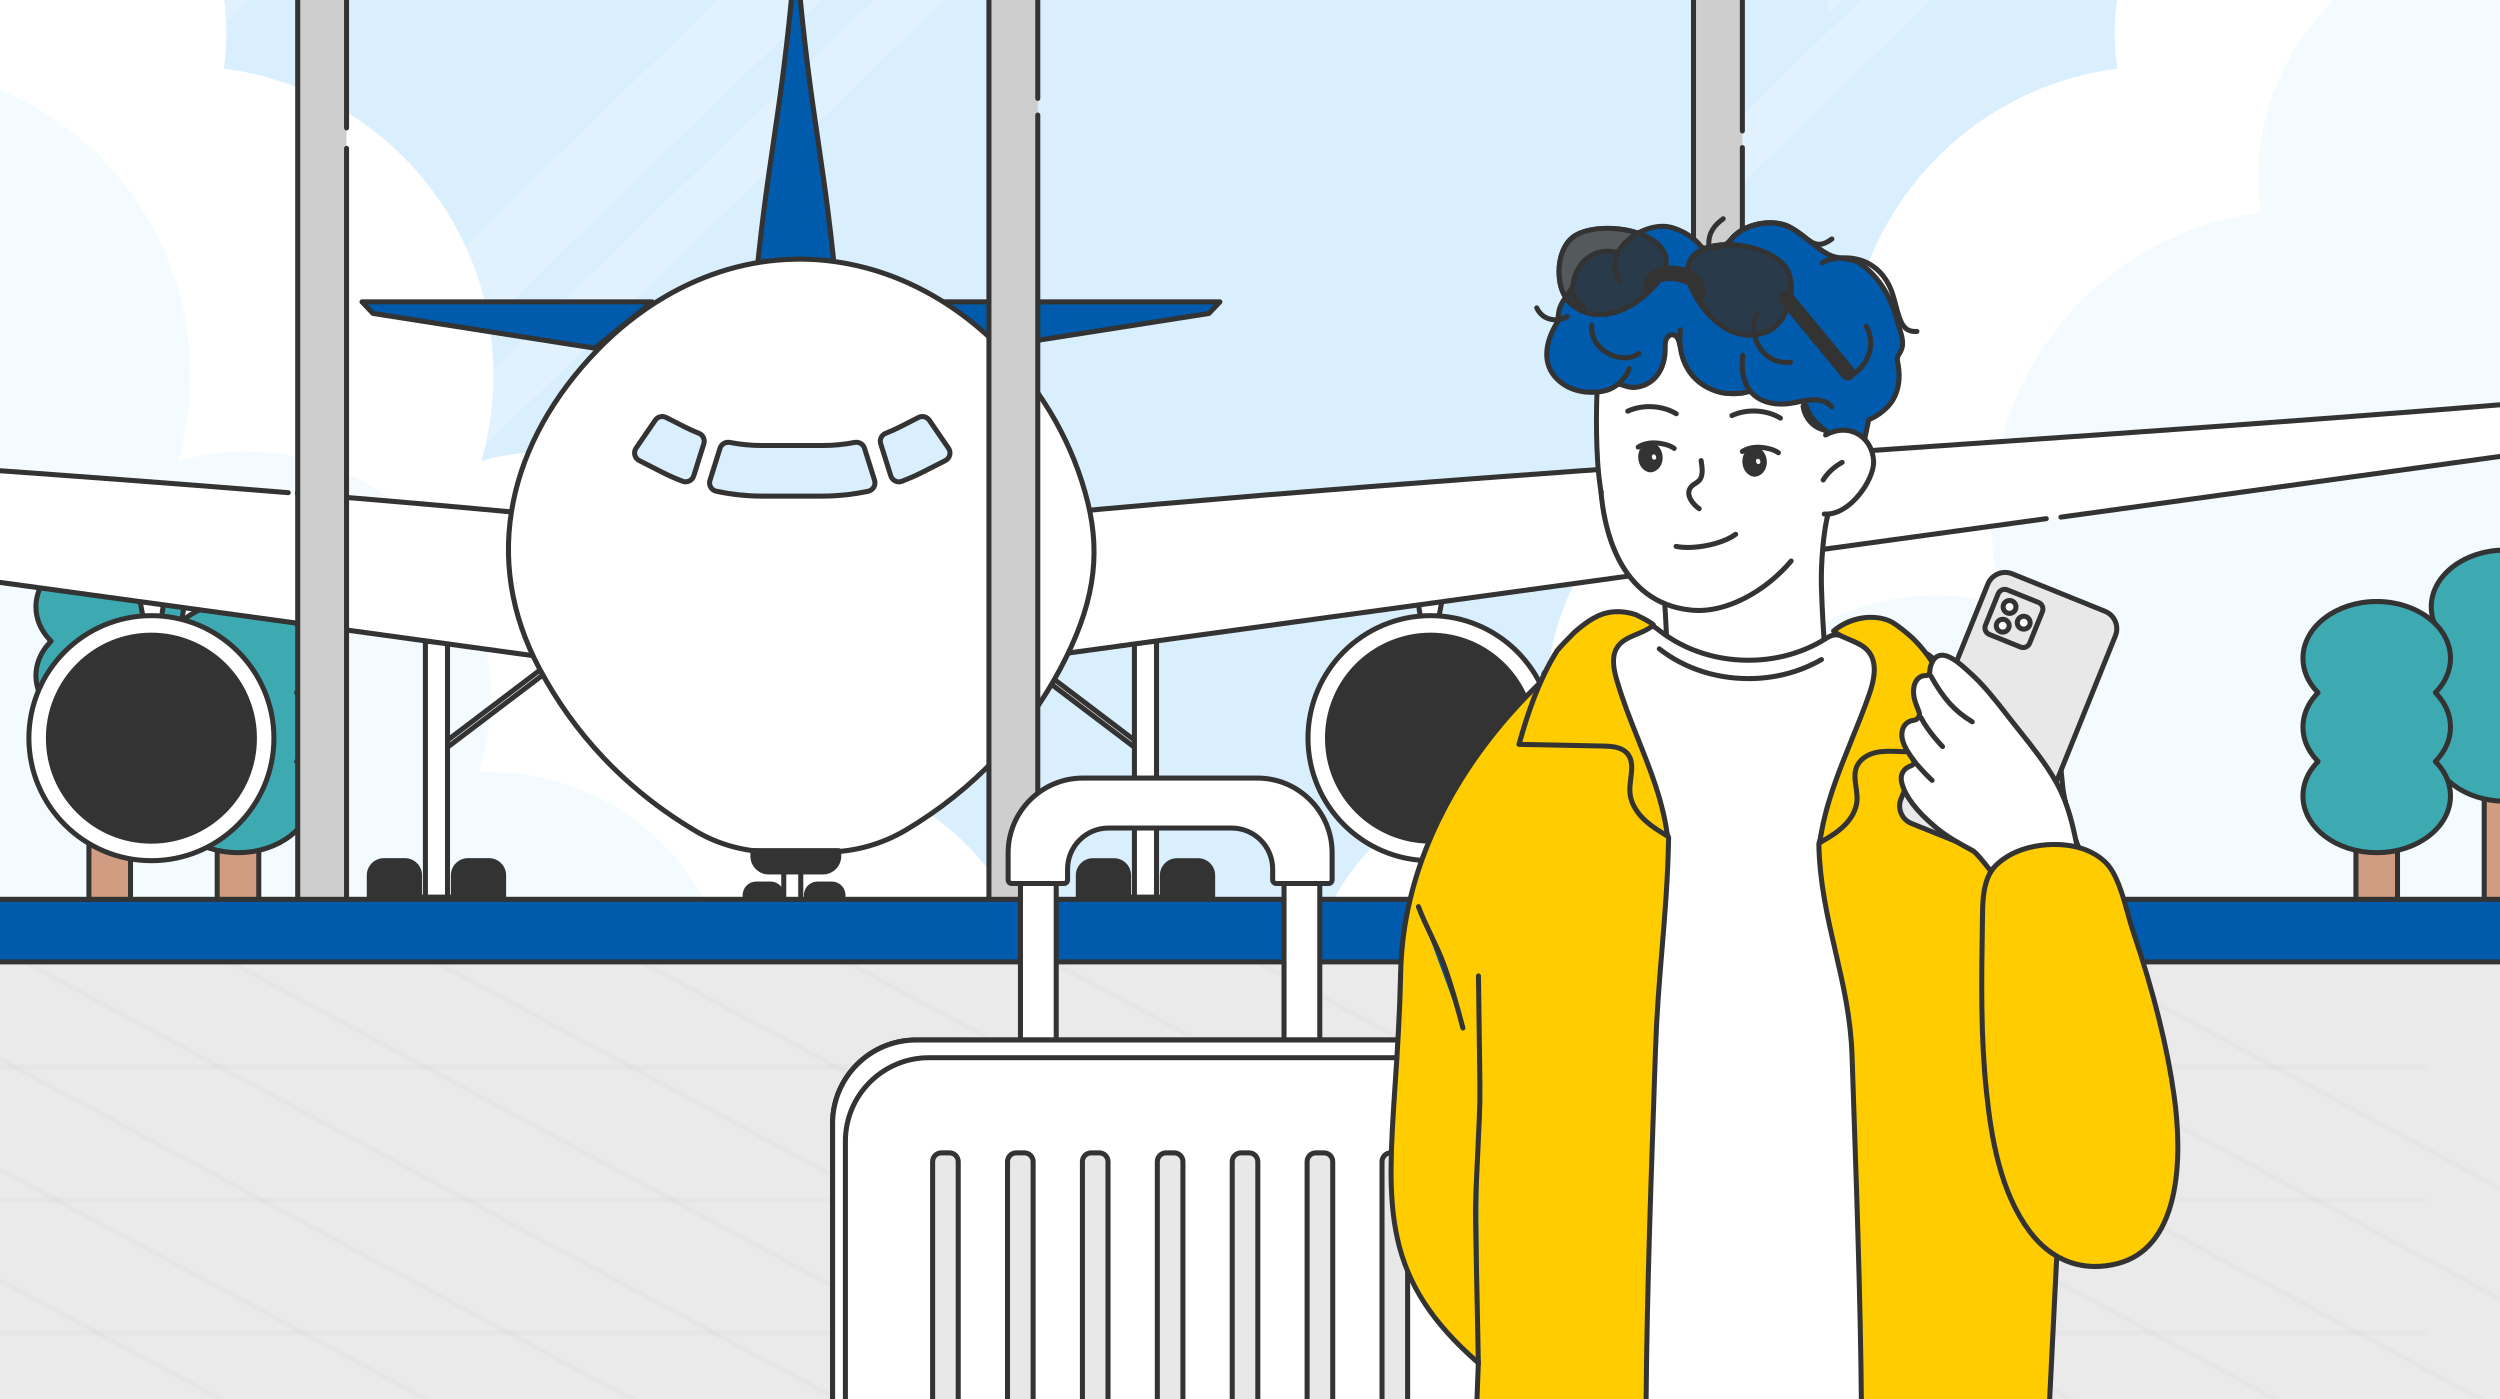 <?xml version="1.0" encoding="UTF-8"?>
<svg id="uuid-d906ad83-e141-4288-9545-38529ebed92a" xmlns="http://www.w3.org/2000/svg" xmlns:xlink="http://www.w3.org/1999/xlink" version="1.1" viewBox="0 0 1240 694">
  <rect x="0" y="0" width="1240" height="694" fill="#808080" stroke="none"/>
  <!-- Generator: Adobe Illustrator 29.6.1, SVG Export Plug-In . SVG Version: 2.1.1 Build 9)  -->
  <defs>
    <style>
      .st0 {
        fill: none;
      }

      .st1 {
        fill: #f3fbff;
      }

      .st2 {
        fill: #fc0;
      }

      .st3, .st4 {
        fill: #fff;
      }

      .st3, .st5 {
        fill-rule: evenodd;
      }

      .st6 {
        fill: #eaeaea;
      }

      .st7 {
        fill: #cecece;
      }

      .st8 {
        fill: #d9effe;
      }

      .st9 {
        fill: #005bac;
      }

      .st10 {
        opacity: .8;
      }

      .st11 {
        opacity: .2;
      }

      .st12 {
        opacity: .02;
      }

      .st5, .st13 {
        fill: #333;
      }

      .st14 {
        fill: #072084;
      }

      .st15 {
        fill: #3daab2;
      }

      .st16 {
        clip-path: url(#clippath);
      }

      .st17 {
        fill: #e8e8e8;
      }

      .st18 {
        fill: #d09d82;
      }
    </style>
    <clipPath id="clippath">
      <rect class="st0" width="1240" height="694"/>
    </clipPath>
  </defs>
  <g class="st16">
    <g>
      <path class="st8" d="M1530.03,40.71c0,76.12-428.39,672.92-428.39,672.92H88.85S-346.25,117.6-346.25,40.71c0-161.59,420.02-292.58,938.14-292.58S1530.03-120.88,1530.03,40.71Z"/>
      <g class="st11">
        <polygon class="st4" points="219.97 182.09 219.97 132.25 577.33 -214.58 577.33 -164.74 219.97 182.09"/>
      </g>
      <g class="st11">
        <polyline class="st4" points="577.33 -105.94 219.97 240.89 219.97 207.09 577.33 -139.75"/>
      </g>
      <path class="st4" d="M1254.46,104.51c22.38-21.36,36.68-51.21,37.61-84.58,1.87-67.14-51.03-123.08-118.17-124.95-67.14-1.87-123.08,51.03-124.95,118.17-.2,7.12.22,14.1,1.21,20.92-73.65,9.27-131.57,71.1-133.7,147.6-.46,16.32,1.67,32.12,5.99,47-9.61-2.75-19.72-4.36-30.17-4.65-67.14-1.87-123.08,51.03-124.95,118.17-.4,14.3,1.7,28.09,5.88,40.97-.59-.02-1.18-.06-1.77-.07-67.14-1.87-123.08,51.03-124.95,118.17-1.87,67.14,51.03,123.08,118.17,124.95,67.14,1.87,123.08-51.03,124.95-118.17.4-14.3-1.7-28.09-5.88-40.97.59.02,1.18.06,1.77.07,18.16.51,35.5-3,51.18-9.71,49.3,85.24,158.33,145.69,286.97,148.47,178.96,3.86,328.07-105.35,333.06-243.93,4.87-135.28-129.39-248.53-302.25-257.46h0Z"/>
      <path class="st1" d="M1325.79,175.84c22.38-21.36,36.68-51.21,37.61-84.58,1.87-67.14-51.03-123.08-118.17-124.95-67.14-1.87-123.08,51.03-124.95,118.17-.2,7.12.22,14.1,1.21,20.92-73.65,9.27-131.57,71.1-133.7,147.6-.46,16.32,1.67,32.12,5.99,47-9.61-2.75-19.72-4.36-30.17-4.65-67.14-1.87-123.08,51.03-124.95,118.17-.4,14.3,1.7,28.09,5.88,40.97-.59-.02-1.18-.06-1.77-.07-67.14-1.87-123.08,51.03-124.95,118.17s51.03,123.08,118.17,124.95c67.14,1.87,123.08-51.03,124.95-118.17.4-14.3-1.7-28.09-5.88-40.97.59.02,1.18.06,1.77.07,18.16.51,35.5-3,51.18-9.71,49.3,85.24,158.33,145.69,286.97,148.47,178.96,3.86,328.07-105.35,333.06-243.93,4.87-135.28-129.39-248.53-302.25-257.46h0Z"/>
      <rect class="st18" x="1232.17" y="377.11" width="20.63" height="76.98"/>
      <path class="st13" d="M1252.8,455.34h-20.63c-.69,0-1.25-.56-1.25-1.25v-76.98c0-.69.56-1.25,1.25-1.25h20.63c.69,0,1.25.56,1.25,1.25v76.98c0,.69-.56,1.25-1.25,1.25ZM1233.42,452.84h18.13v-74.48h-18.13v74.48Z"/>
      <path class="st15" d="M1271.57,318.06c4.7-4.73,7.5-10.65,7.5-17.07,0-15.54-16.38-28.15-36.59-28.15s-36.59,12.6-36.59,28.15c0,6.42,2.8,12.33,7.5,17.07-4.7,4.74-7.5,10.65-7.5,17.07s2.8,12.33,7.5,17.07c-4.7,4.73-7.5,10.65-7.5,17.07,0,15.54,16.38,28.15,36.59,28.15s36.59-12.6,36.59-28.15c0-6.42-2.8-12.33-7.5-17.07,4.7-4.74,7.5-10.65,7.5-17.07s-2.8-12.33-7.5-17.07Z"/>
      <path class="st13" d="M1242.49,398.65c-20.86,0-37.84-13.19-37.84-29.4,0-6.19,2.42-12.07,7.02-17.07-4.6-5-7.02-10.87-7.02-17.07s2.42-12.07,7.02-17.07c-4.6-5-7.02-10.87-7.02-17.07,0-16.21,16.97-29.4,37.84-29.4s37.84,13.19,37.84,29.4c0,6.19-2.42,12.07-7.02,17.07,4.6,5,7.02,10.88,7.02,17.07s-2.42,12.07-7.02,17.07c4.6,5,7.02,10.87,7.02,17.07,0,16.21-16.97,29.4-37.84,29.4ZM1242.49,274.09c-19.48,0-35.34,12.07-35.34,26.9,0,5.89,2.47,11.48,7.14,16.19.48.49.48,1.27,0,1.76-4.67,4.7-7.14,10.3-7.14,16.19s2.47,11.48,7.14,16.19c.48.49.48,1.27,0,1.76-4.67,4.7-7.14,10.3-7.14,16.19,0,14.83,15.85,26.9,35.34,26.9s35.34-12.07,35.34-26.9c0-5.89-2.47-11.48-7.14-16.19-.48-.49-.48-1.27,0-1.76,4.67-4.7,7.14-10.3,7.14-16.19s-2.47-11.48-7.14-16.19c-.48-.49-.48-1.27,0-1.76,4.67-4.7,7.14-10.3,7.14-16.19,0-14.83-15.85-26.9-35.34-26.9Z"/>
      <rect class="st18" x="1168.54" y="402.62" width="20.63" height="76.98"/>
      <path class="st13" d="M1189.17,480.85h-20.63c-.69,0-1.25-.56-1.25-1.25v-76.98c0-.69.56-1.25,1.25-1.25h20.63c.69,0,1.25.56,1.25,1.25v76.98c0,.69-.56,1.25-1.25,1.25ZM1169.79,478.35h18.13v-74.48h-18.13v74.48Z"/>
      <path class="st15" d="M1207.94,343.56c4.7-4.73,7.5-10.65,7.5-17.07,0-15.54-16.38-28.15-36.59-28.15s-36.59,12.6-36.59,28.15c0,6.42,2.8,12.33,7.5,17.07-4.7,4.74-7.5,10.65-7.5,17.07s2.8,12.33,7.5,17.07c-4.7,4.73-7.5,10.65-7.5,17.07,0,15.54,16.38,28.15,36.59,28.15s36.59-12.6,36.59-28.15c0-6.42-2.8-12.33-7.5-17.07,4.7-4.74,7.5-10.65,7.5-17.07s-2.8-12.33-7.5-17.07Z"/>
      <path class="st13" d="M1178.85,424.16c-20.86,0-37.84-13.19-37.84-29.4,0-6.19,2.42-12.07,7.02-17.07-4.6-5-7.02-10.87-7.02-17.07s2.42-12.07,7.02-17.07c-4.6-5-7.02-10.88-7.02-17.07,0-16.21,16.97-29.4,37.84-29.4s37.84,13.19,37.84,29.4c0,6.19-2.42,12.07-7.02,17.07,4.6,5,7.02,10.87,7.02,17.07s-2.42,12.07-7.02,17.07c4.6,5,7.02,10.88,7.02,17.07,0,16.21-16.97,29.4-37.84,29.4ZM1178.85,299.6c-19.49,0-35.34,12.07-35.34,26.9,0,5.89,2.47,11.48,7.14,16.19.48.49.48,1.27,0,1.76-4.67,4.7-7.14,10.3-7.14,16.19s2.47,11.48,7.14,16.19c.48.49.48,1.27,0,1.76-4.67,4.7-7.14,10.3-7.14,16.19,0,14.83,15.85,26.9,35.34,26.9s35.34-12.07,35.34-26.9c0-5.89-2.47-11.48-7.14-16.19-.48-.49-.48-1.27,0-1.76,4.67-4.7,7.14-10.3,7.14-16.19s-2.47-11.48-7.14-16.19c-.48-.49-.48-1.27,0-1.76,4.67-4.7,7.14-10.3,7.14-16.19,0-14.83-15.85-26.9-35.34-26.9Z"/>
      <path class="st4" d="M-93.28,104.51c-22.38-21.36-36.68-51.21-37.61-84.58-1.87-67.14,51.03-123.08,118.17-124.95,67.14-1.87,123.08,51.03,124.95,118.17.2,7.12-.22,14.1-1.21,20.92,73.65,9.27,131.57,71.1,133.7,147.6.46,16.32-1.67,32.12-5.99,47,9.61-2.75,19.72-4.36,30.17-4.65,67.14-1.87,123.08,51.03,124.95,118.17.4,14.3-1.7,28.09-5.88,40.97.59-.02,1.18-.06,1.77-.07,67.14-1.87,123.08,51.03,124.95,118.17,1.87,67.14-51.03,123.08-118.17,124.95-67.14,1.87-123.08-51.03-124.95-118.17-.4-14.3,1.7-28.09,5.88-40.97-.59.02-1.18.06-1.77.07-18.16.51-35.5-3-51.18-9.71-49.3,85.24-158.33,145.69-286.97,148.47-178.96,3.86-328.07-105.35-333.06-243.93-4.87-135.28,129.39-248.53,302.25-257.46h0Z"/>
      <path class="st1" d="M-243.65,104.51c-22.38-21.36-36.68-51.21-37.61-84.58-1.87-67.14,51.03-123.08,118.17-124.95,67.14-1.87,123.08,51.03,124.95,118.17.2,7.12-.22,14.1-1.21,20.92C34.3,43.34,92.22,105.16,94.36,181.67c.46,16.32-1.67,32.12-5.99,47,9.61-2.75,19.72-4.36,30.17-4.65,67.14-1.87,123.08,51.03,124.95,118.17.4,14.3-1.7,28.09-5.88,40.97.59-.02,1.18-.06,1.77-.07,67.14-1.87,123.08,51.03,124.95,118.17,1.87,67.14-51.03,123.08-118.17,124.95-67.14,1.87-123.08-51.03-124.95-118.17-.4-14.3,1.7-28.09,5.88-40.97-.59.02-1.18.06-1.77.07-18.16.51-35.5-3-51.18-9.71-49.3,85.24-158.33,145.69-286.97,148.47-178.96,3.86-328.07-105.35-333.06-243.93-4.87-135.28,129.39-248.53,302.25-257.46h0Z"/>
      <rect class="st18" x="44.1" y="377.11" width="20.63" height="76.98"/>
      <path class="st13" d="M64.73,455.34h-20.63c-.69,0-1.25-.56-1.25-1.25v-76.98c0-.69.56-1.25,1.25-1.25h20.63c.69,0,1.25.56,1.25,1.25v76.98c0,.69-.56,1.25-1.25,1.25ZM45.35,452.84h18.13v-74.48h-18.13v74.48Z"/>
      <path class="st15" d="M25.33,318.06c-4.7-4.73-7.5-10.65-7.5-17.07,0-15.54,16.38-28.15,36.59-28.15s36.59,12.6,36.59,28.15c0,6.42-2.8,12.33-7.5,17.07,4.7,4.74,7.5,10.65,7.5,17.07s-2.8,12.33-7.5,17.07c4.7,4.73,7.5,10.65,7.5,17.07,0,15.54-16.38,28.15-36.59,28.15s-36.59-12.6-36.59-28.15c0-6.42,2.8-12.33,7.5-17.07-4.7-4.74-7.5-10.65-7.5-17.07s2.8-12.33,7.5-17.07Z"/>
      <path class="st13" d="M54.41,398.65c-20.86,0-37.84-13.19-37.84-29.4,0-6.19,2.42-12.07,7.02-17.07-4.6-5-7.02-10.87-7.02-17.07s2.42-12.07,7.02-17.07c-4.6-5-7.02-10.87-7.02-17.07,0-16.21,16.97-29.4,37.84-29.4s37.84,13.19,37.84,29.4c0,6.19-2.42,12.07-7.02,17.07,4.6,5,7.02,10.87,7.02,17.07s-2.42,12.07-7.02,17.07c4.6,5,7.02,10.87,7.02,17.07,0,16.21-16.97,29.4-37.84,29.4ZM54.41,274.09c-19.48,0-35.34,12.07-35.34,26.9,0,5.89,2.47,11.48,7.14,16.19.48.49.48,1.27,0,1.76-4.67,4.7-7.14,10.3-7.14,16.19s2.47,11.48,7.14,16.19c.48.49.48,1.27,0,1.76-4.67,4.7-7.14,10.3-7.14,16.19,0,14.83,15.85,26.9,35.34,26.9s35.34-12.07,35.34-26.9c0-5.89-2.47-11.48-7.14-16.19-.48-.49-.48-1.27,0-1.76,4.67-4.7,7.14-10.3,7.14-16.19s-2.47-11.48-7.14-16.19c-.48-.49-.48-1.27,0-1.76,4.67-4.7,7.14-10.3,7.14-16.19,0-14.83-15.85-26.9-35.34-26.9Z"/>
      <rect class="st18" x="107.73" y="402.62" width="20.63" height="76.98"/>
      <path class="st13" d="M128.36,480.85h-20.63c-.69,0-1.25-.56-1.25-1.25v-76.98c0-.69.56-1.25,1.25-1.25h20.63c.69,0,1.25.56,1.25,1.25v76.98c0,.69-.56,1.25-1.25,1.25ZM108.98,478.35h18.13v-74.48h-18.13v74.48Z"/>
      <path class="st15" d="M88.96,343.56c-4.7-4.73-7.5-10.65-7.5-17.07,0-15.54,16.38-28.15,36.59-28.15s36.59,12.6,36.59,28.15c0,6.42-2.8,12.33-7.5,17.07,4.7,4.74,7.5,10.65,7.5,17.07s-2.8,12.33-7.5,17.07c4.7,4.73,7.5,10.65,7.5,17.07,0,15.54-16.38,28.15-36.59,28.15s-36.59-12.6-36.59-28.15c0-6.42,2.8-12.33,7.5-17.07-4.7-4.74-7.5-10.65-7.5-17.07s2.8-12.33,7.5-17.07Z"/>
      <path class="st13" d="M118.05,424.16c-20.86,0-37.84-13.19-37.84-29.4,0-6.19,2.42-12.07,7.02-17.07-4.6-5-7.02-10.87-7.02-17.07s2.42-12.07,7.02-17.07c-4.6-5-7.02-10.87-7.02-17.07,0-16.21,16.97-29.4,37.84-29.4s37.84,13.19,37.84,29.4c0,6.19-2.42,12.07-7.02,17.07,4.6,5,7.02,10.87,7.02,17.07s-2.42,12.07-7.02,17.07c4.6,5,7.02,10.87,7.02,17.07,0,16.21-16.97,29.4-37.84,29.4ZM118.05,299.6c-19.48,0-35.34,12.07-35.34,26.9,0,5.89,2.47,11.48,7.14,16.19.48.49.48,1.27,0,1.76-4.67,4.7-7.14,10.3-7.14,16.19s2.47,11.48,7.14,16.19c.48.49.48,1.27,0,1.76-4.67,4.7-7.14,10.3-7.14,16.19,0,14.83,15.85,26.9,35.34,26.9s35.34-12.07,35.34-26.9c0-5.89-2.47-11.48-7.14-16.19-.48-.49-.48-1.27,0-1.76,4.67-4.7,7.14-10.3,7.14-16.19s-2.47-11.48-7.14-16.19c-.48-.49-.48-1.27,0-1.76,4.67-4.7,7.14-10.3,7.14-16.19,0-14.83-15.85-26.9-35.34-26.9Z"/>
      <g class="st11">
        <polygon class="st4" points="906.82 6.9 906.82 -42.94 1264.19 -389.77 1264.19 -339.93 906.82 6.9"/>
      </g>
      <g class="st11">
        <polyline class="st4" points="1219.41 -253.81 862.04 93.02 862.04 59.22 1219.41 -287.62"/>
      </g>
      <g class="st11">
        <polygon class="st4" points="-124.8 182.09 -124.8 132.25 232.56 -214.58 232.56 -164.74 -124.8 182.09"/>
      </g>
      <g class="st11">
        <polyline class="st4" points="232.56 -105.94 -124.8 240.89 -124.8 207.09 232.56 -139.75"/>
      </g>
      <path class="st4" d="M76.21,332.38c-.34,2.3-.35.12-.48-.6-3.04-16.31-6.07-32.63-9.11-48.94h16.97c-2.46,16.51-4.92,33.03-7.38,49.54h0Z"/>
      <path class="st13" d="M75.98,334.65s-.03,0-.05,0c-1.18-.03-1.28-1.17-1.36-2.01-.02-.24-.04-.48-.07-.64l-9.11-48.94c-.07-.37.03-.74.27-1.03.24-.29.59-.45.96-.45h16.97c.36,0,.71.16.95.43.24.28.34.64.29,1l-7.38,49.54c-.14.93-.31,2.09-1.47,2.09ZM68.13,284.09l7.79,41.82,6.23-41.82h-14.01Z"/>
      <rect class="st4" x="209.83" y="351.86" width="65.48" height="2.79" transform="translate(-164.12 218.21) rotate(-37.16)"/>
      <path class="st13" d="M217.32,375.4c-.06,0-.11,0-.17-.01-.33-.04-.63-.22-.83-.48l-1.69-2.22c-.42-.55-.31-1.33.24-1.75l52.18-39.57c.26-.2.6-.29.92-.24.33.04.63.22.83.48l1.69,2.22c.42.55.31,1.33-.24,1.75l-52.18,39.57c-.22.17-.48.25-.75.25ZM217.39,372.17l.18.23,50.18-38.06-.18-.23-50.18,38.06Z"/>
      <rect class="st4" x="211" y="318.22" width="10.96" height="131.44"/>
      <path class="st13" d="M221.96,450.91h-10.96c-.69,0-1.25-.56-1.25-1.25v-131.44c0-.69.56-1.25,1.25-1.25h10.96c.69,0,1.25.56,1.25,1.25v131.44c0,.69-.56,1.25-1.25,1.25ZM212.25,448.41h8.46v-128.94h-8.46v128.94Z"/>
      <rect class="st4" x="203.98" y="444.98" width="27.4" height="17.51"/>
      <path class="st13" d="M231.38,463.74h-27.4c-.69,0-1.25-.56-1.25-1.25v-17.51c0-.69.56-1.25,1.25-1.25h27.4c.69,0,1.25.56,1.25,1.25v17.51c0,.69-.56,1.25-1.25,1.25ZM205.23,461.24h24.9v-15.01h-24.9v15.01Z"/>
      <path class="st13" d="M242.54,482.04h-10.41c-4,0-7.25-3.25-7.25-7.25v-40.63c0-4,3.25-7.26,7.26-7.26h10.41c4,0,7.26,3.25,7.26,7.26v40.63c0,4-3.25,7.26-7.26,7.26h0Z"/>
      <path class="st13" d="M242.54,483.29h-10.41c-4.69,0-8.5-3.82-8.5-8.51v-40.63c0-4.69,3.82-8.51,8.5-8.51h10.41c4.69,0,8.5,3.82,8.5,8.51v40.63c0,4.69-3.82,8.51-8.5,8.51ZM232.13,428.15c-3.31,0-6,2.69-6,6.01v40.63c0,3.31,2.69,6.01,6,6.01h10.41c3.31,0,6-2.69,6-6.01v-40.63c0-3.31-2.69-6.01-6-6.01h-10.41Z"/>
      <path class="st13" d="M200.83,482.04h-10.41c-4,0-7.26-3.25-7.26-7.26v-40.63c0-4,3.25-7.26,7.26-7.26h10.41c4,0,7.26,3.25,7.26,7.26v40.63c0,4-3.25,7.26-7.26,7.26h0Z"/>
      <path class="st13" d="M200.83,483.29h-10.41c-4.69,0-8.5-3.82-8.5-8.51v-40.63c0-4.69,3.82-8.51,8.5-8.51h10.41c4.69,0,8.51,3.82,8.51,8.51v40.63c0,4.69-3.82,8.51-8.51,8.51ZM190.42,428.15c-3.31,0-6,2.69-6,6.01v40.63c0,3.31,2.69,6.01,6,6.01h10.41c3.31,0,6.01-2.69,6.01-6.01v-40.63c0-3.31-2.69-6.01-6.01-6.01h-10.41Z"/>
      <circle class="st4" cx="75.1" cy="366.13" r="60.77"/>
      <path class="st13" d="M75.1,428.15c-34.2,0-62.02-27.82-62.02-62.02s27.82-62.02,62.02-62.02,62.02,27.82,62.02,62.02-27.82,62.02-62.02,62.02ZM75.1,306.61c-32.82,0-59.52,26.7-59.52,59.52s26.7,59.52,59.52,59.52,59.52-26.7,59.52-59.52-26.7-59.52-59.52-59.52Z"/>
      <path class="st13" d="M111.22,402.24c-9.54,9.54-22.69,14.98-36.19,14.96-14.08-.02-26.82-5.73-36.05-14.96-9.24-9.24-14.96-22.01-14.96-36.12,0-8.32,1.99-16.18,5.52-23.13,2.45-4.82,5.65-9.2,9.44-12.99,9.23-9.23,21.97-14.94,36.05-14.96,13.5-.02,26.64,5.42,36.19,14.96,3.79,3.79,6.98,8.17,9.44,12.99,3.53,6.94,5.52,14.8,5.52,23.13,0,14.1-5.72,26.87-14.96,36.12Z"/>
      <path class="st13" d="M75.1,418.46h-.07c-13.95-.02-27.06-5.46-36.93-15.33s-15.33-23.02-15.33-37c0-8.34,1.9-16.31,5.66-23.69,2.5-4.92,5.75-9.39,9.67-13.31,9.86-9.86,22.98-15.31,36.93-15.33h.07c13.78,0,27.26,5.58,37.01,15.33,3.91,3.91,7.17,8.39,9.67,13.31,3.75,7.38,5.66,15.35,5.66,23.69,0,13.98-5.44,27.12-15.33,37s-23.23,15.33-37.01,15.33ZM75.1,316.3h-.06c-13.28.02-25.77,5.2-35.16,14.59-3.73,3.73-6.83,7.99-9.21,12.67-3.57,7.03-5.39,14.62-5.39,22.56,0,13.31,5.18,25.82,14.59,35.23s21.88,14.58,35.16,14.59h.06c13.12,0,25.96-5.32,35.24-14.59s14.59-21.92,14.59-35.23c0-7.94-1.81-15.53-5.39-22.56-2.38-4.68-5.48-8.95-9.21-12.67-9.28-9.28-22.12-14.59-35.24-14.59Z"/>
      <path class="st9" d="M295.05,172.71c-36.69-5.75-73.37-11.5-110.06-17.25-.69-.72-1.37-1.45-2.06-2.17-.53-.56-1.06-1.11-1.58-1.67-.6-.63-1.2-1.26-1.8-1.9h143.94c-3.13,2.53-6.27,5.06-9.4,7.6-2.76,2.23-5.52,4.46-8.28,6.69-3.59,2.9-7.18,5.8-10.76,8.7Z"/>
      <path class="st13" d="M295.05,173.96c-.06,0-.13,0-.19-.01l-110.06-17.25c-.27-.04-.52-.17-.71-.38l-5.44-5.74c-.34-.36-.44-.89-.24-1.35s.65-.76,1.15-.76h143.94c.53,0,1,.33,1.18.83.18.5.02,1.06-.39,1.39l-28.45,22.99c-.22.18-.5.28-.79.28ZM185.6,154.29l109.09,17.09,25.27-20.42h-137.5l3.14,3.32Z"/>
      <path class="st4" d="M142.99,244.37c-239.96-19.48-479.34-31.67-719.54-54.09-24.92-2.33-49.85-4.65-74.77-6.98-2.38-.25-4.72-.76-7.03-1.42l-22.69,2.97c3.58,3.69,7.62,6.8,12.03,9.17,6.63,3.56,13.53,4.82,20.79,5.82,40.89,5.62,81.77,11.23,122.66,16.85C-249.34,254.63,26.87,292.58,303.08,330.53c-3.66-8.15-2.78-3.71-6.44-11.86-2.74-6.09-6.16-14.08-9.74-22.5-3.52-8.29-8.32-30.93-11.63-38.62-4.01-1.35-7.9-2.34-11.55-2.68-38.77-3.62-77.51-6.97-116.24-10.13"/>
      <path class="st13" d="M303.08,331.78c-.06,0-.11,0-.17-.01l-951.29-130.7c-6.88-.94-14.17-2.18-21.21-5.96-4.46-2.39-8.61-5.55-12.34-9.4-.33-.34-.44-.83-.28-1.28.16-.45.55-.77,1.02-.83l22.69-2.97c.17-.02.34,0,.51.04,2.42.7,4.64,1.15,6.81,1.38l74.75,6.98c140.22,13.09,282.51,22.85,420.11,32.29,98.1,6.73,199.54,13.69,299.42,21.8.69.06,1.2.66,1.14,1.35-.06.69-.64,1.2-1.35,1.14-99.86-8.11-201.29-15.07-299.38-21.8-137.62-9.44-279.92-19.2-420.17-32.3l-74.77-6.98c-2.25-.24-4.54-.7-7-1.4l-19.89,2.6c3.07,2.87,6.39,5.27,9.92,7.16,6.67,3.58,13.71,4.77,20.36,5.68l949.03,130.39c-1.09-2.25-1.61-2.95-2.12-3.63-.72-.97-1.47-1.97-3.36-6.17-2.83-6.3-6.36-14.55-9.75-22.53-1.81-4.27-3.95-12.24-6.02-19.95-1.88-7.02-3.83-14.28-5.39-18.15-4.12-1.35-7.64-2.15-10.73-2.44-37.1-3.46-75.12-6.77-116.22-10.13-.69-.06-1.2-.66-1.14-1.35.06-.69.65-1.2,1.35-1.14,41.12,3.35,79.14,6.67,116.25,10.13,3.42.32,7.29,1.22,11.83,2.74.34.11.61.36.75.69,1.67,3.88,3.64,11.23,5.72,19,2.05,7.63,4.16,15.51,5.91,19.62,3.38,7.96,6.9,16.2,9.73,22.48,1.78,3.95,2.44,4.84,3.08,5.7.72.97,1.47,1.97,3.36,6.17.19.42.13.9-.14,1.26-.24.32-.61.5-1,.5Z"/>
      <path class="st13" d="M82,366.13c0,3.81-3.09,6.89-6.9,6.89s-6.89-3.09-6.89-6.89,3.09-6.89,6.89-6.89,6.9,3.09,6.9,6.89Z"/>
      <path class="st13" d="M75.1,374.27c-4.49,0-8.15-3.65-8.15-8.15s3.65-8.14,8.15-8.14,8.15,3.65,8.15,8.14-3.65,8.15-8.15,8.15ZM75.1,360.48c-3.11,0-5.65,2.53-5.65,5.64s2.53,5.65,5.65,5.65,5.65-2.53,5.65-5.65-2.53-5.64-5.65-5.64Z"/>
      <path class="st4" d="M708.42,332.38c.34,2.3.35.12.48-.6,3.04-16.31,6.07-32.63,9.11-48.94h-16.97c2.46,16.51,4.92,33.03,7.38,49.54h0Z"/>
      <path class="st13" d="M708.65,334.65c-1.15,0-1.33-1.16-1.47-2.09l-7.38-49.54c-.05-.36.05-.73.29-1,.24-.28.58-.43.95-.43h16.97c.37,0,.72.17.96.45.24.29.34.66.27,1.03l-9.11,48.94c-.03.16-.05.41-.07.64-.08.83-.18,1.97-1.36,2-.02,0-.03,0-.05,0ZM709.79,332.91h0,0ZM702.5,284.09l6.23,41.82,7.78-41.82h-14.01Z"/>
      <rect class="st4" x="540.67" y="320.52" width="2.79" height="65.48" transform="translate(-66.89 571.88) rotate(-52.84)"/>
      <path class="st13" d="M567.31,375.4c-.27,0-.54-.09-.75-.25l-52.18-39.57c-.55-.42-.66-1.2-.24-1.75l1.68-2.22c.2-.26.5-.44.83-.48.34-.04.66.04.93.24l52.18,39.57c.55.42.66,1.2.24,1.75l-1.69,2.22c-.2.26-.5.44-.83.48-.06,0-.11.01-.17.01ZM516.89,334.34l50.18,38.06.18-.23-50.19-38.05-.17.23Z"/>
      <rect class="st4" x="562.67" y="318.22" width="10.96" height="131.44"/>
      <path class="st13" d="M573.64,450.91h-10.96c-.69,0-1.25-.56-1.25-1.25v-131.44c0-.69.56-1.25,1.25-1.25h10.96c.69,0,1.25.56,1.25,1.25v131.44c0,.69-.56,1.25-1.25,1.25ZM563.92,448.41h8.46v-128.94h-8.46v128.94Z"/>
      <rect class="st4" x="553.25" y="444.98" width="27.4" height="17.51"/>
      <path class="st13" d="M580.65,463.74h-27.4c-.69,0-1.25-.56-1.25-1.25v-17.51c0-.69.56-1.25,1.25-1.25h27.4c.69,0,1.25.56,1.25,1.25v17.51c0,.69-.56,1.25-1.25,1.25ZM554.5,461.24h24.9v-15.01h-24.9v15.01Z"/>
      <path class="st13" d="M542.09,426.9h10.41c4,0,7.26,3.25,7.26,7.26v40.63c0,4-3.25,7.25-7.26,7.25h-10.41c-4,0-7.26-3.25-7.26-7.26v-40.63c0-4,3.25-7.26,7.26-7.26Z"/>
      <path class="st13" d="M552.51,483.29h-10.41c-4.69,0-8.5-3.82-8.5-8.5v-40.63c0-4.69,3.82-8.5,8.5-8.5h10.41c4.69,0,8.51,3.82,8.51,8.51v40.63c0,4.69-3.82,8.51-8.51,8.51ZM542.09,428.15c-3.31,0-6,2.69-6,6v40.63c0,3.31,2.69,6,6,6h10.41c3.31,0,6.01-2.69,6.01-6.01v-40.63c0-3.31-2.69-6.01-6.01-6.01h-10.41Z"/>
      <path class="st13" d="M583.8,426.9h10.41c4,0,7.26,3.25,7.26,7.26v40.63c0,4-3.25,7.25-7.26,7.25h-10.41c-4,0-7.26-3.25-7.26-7.26v-40.63c0-4,3.25-7.26,7.26-7.26Z"/>
      <path class="st13" d="M594.21,483.29h-10.41c-4.69,0-8.5-3.82-8.5-8.5v-40.63c0-4.69,3.82-8.5,8.5-8.5h10.41c4.69,0,8.51,3.82,8.51,8.51v40.63c0,4.69-3.82,8.51-8.51,8.51ZM583.8,428.15c-3.31,0-6,2.69-6,6v40.63c0,3.31,2.69,6,6,6h10.41c3.31,0,6.01-2.69,6.01-6.01v-40.63c0-3.31-2.69-6.01-6.01-6.01h-10.41Z"/>
      <circle class="st4" cx="709.53" cy="366.13" r="60.77"/>
      <path class="st13" d="M709.53,428.15c-34.2,0-62.02-27.82-62.02-62.02s27.82-62.02,62.02-62.02,62.02,27.82,62.02,62.02-27.82,62.02-62.02,62.02ZM709.53,306.61c-32.82,0-59.52,26.7-59.52,59.52s26.7,59.52,59.52,59.52,59.52-26.7,59.52-59.52-26.7-59.52-59.52-59.52Z"/>
      <path class="st13" d="M673.41,402.24c9.54,9.54,22.69,14.98,36.19,14.96,14.08-.02,26.82-5.73,36.05-14.96,9.24-9.24,14.96-22.01,14.96-36.12,0-8.32-1.99-16.18-5.52-23.13-2.45-4.82-5.65-9.2-9.44-12.99-9.23-9.23-21.97-14.94-36.05-14.96-13.5-.02-26.64,5.42-36.19,14.96-3.79,3.79-6.98,8.17-9.44,12.99-3.53,6.94-5.52,14.8-5.52,23.13,0,14.1,5.72,26.87,14.96,36.12h0Z"/>
      <path class="st13" d="M709.53,418.46c-13.78,0-27.26-5.58-37.01-15.33h0s0,0,0,0c-9.88-9.88-15.33-23.02-15.33-37,0-8.34,1.9-16.31,5.66-23.69,2.5-4.92,5.75-9.4,9.67-13.31,9.74-9.74,23.23-15.33,37.01-15.33h.07c13.95.02,27.06,5.46,36.93,15.33,3.91,3.91,7.17,8.39,9.67,13.31,3.75,7.38,5.66,15.35,5.66,23.69,0,13.98-5.44,27.12-15.33,37-9.87,9.86-22.98,15.31-36.93,15.33h-.07ZM709.53,316.3c-13.12,0-25.96,5.32-35.24,14.59-3.73,3.73-6.82,7.99-9.21,12.67-3.57,7.03-5.39,14.62-5.39,22.56,0,13.31,5.18,25.82,14.59,35.23h0c9.28,9.28,22.12,14.59,35.24,14.59h.06c13.28-.02,25.77-5.2,35.17-14.59,9.41-9.41,14.59-21.92,14.59-35.23,0-7.94-1.81-15.53-5.39-22.56-2.38-4.68-5.48-8.95-9.21-12.67-9.39-9.39-21.88-14.58-35.17-14.59h-.06Z"/>
      <path class="st9" d="M489.58,172.71c36.69-5.75,73.37-11.5,110.06-17.25.69-.72,1.37-1.45,2.06-2.17.53-.56,1.06-1.11,1.58-1.67.6-.63,1.2-1.26,1.8-1.9h-143.94c3.13,2.53,6.27,5.06,9.4,7.6,2.76,2.23,5.52,4.46,8.28,6.69,3.59,2.9,7.18,5.8,10.76,8.7Z"/>
      <path class="st13" d="M489.58,173.96c-.28,0-.56-.1-.79-.28l-28.45-22.98c-.41-.33-.57-.89-.39-1.39.18-.5.65-.83,1.18-.83h143.94c.5,0,.95.3,1.15.76s.1.99-.24,1.35l-5.44,5.74c-.19.2-.44.33-.71.38l-110.06,17.25c-.06,0-.13.01-.19.01ZM464.67,150.97l25.27,20.42,109.09-17.09,3.14-3.32h-137.5Z"/>
      <path class="st4" d="M1014.96,257.25c-92.62,12.73-185.24,25.45-277.87,38.18-85.18,11.7-170.36,23.41-255.54,35.11,3.66-8.15,2.78-3.71,6.44-11.86,2.73-6.09,6.16-14.08,9.74-22.5,3.52-8.29,8.32-30.93,11.63-38.62,4.01-1.35,7.9-2.34,11.55-2.68,280.47-26.18,559.8-38.41,840.27-64.59,24.92-2.33,49.85-4.65,74.77-6.98,2.38-.25,4.72-.76,7.02-1.42l22.69,2.97c-3.58,3.69-7.62,6.8-12.03,9.17-6.63,3.56-13.53,4.82-20.79,5.82-40.89,5.62-81.77,11.23-122.66,16.85-93.75,12.88-194.23,26.93-287.99,39.81"/>
      <path class="st13" d="M481.55,331.78c-.39,0-.76-.18-1-.5-.27-.36-.33-.85-.14-1.26,1.89-4.2,2.64-5.2,3.36-6.17.64-.86,1.31-1.74,3.08-5.7,2.85-6.33,6.51-14.92,9.73-22.48,1.75-4.11,3.86-11.99,5.91-19.62,2.08-7.78,4.06-15.12,5.73-19.01.14-.33.41-.58.75-.69,4.54-1.52,8.41-2.42,11.83-2.74,140.25-13.09,282.55-22.85,420.17-32.29,137.6-9.44,279.88-19.2,420.1-32.29l74.77-6.98c2.15-.23,4.38-.68,6.79-1.38.17-.05.34-.06.51-.04l22.69,2.97c.47.06.86.38,1.02.83s.05.94-.28,1.28c-3.73,3.85-7.89,7.01-12.34,9.4-7.03,3.77-14.33,5.01-21.21,5.96l-122.66,16.85c-46.97,6.45-96.45,13.31-144.29,19.95-47.65,6.61-96.92,13.44-143.7,19.87-.68.09-1.31-.38-1.41-1.07-.09-.68.38-1.31,1.07-1.41,46.78-6.43,96.05-13.26,143.69-19.87,47.85-6.63,97.32-13.49,144.29-19.95l122.66-16.85c6.65-.91,13.7-2.1,20.36-5.68,3.52-1.89,6.85-4.29,9.92-7.16l-19.89-2.6c-2.46.7-4.75,1.16-6.99,1.39l-74.79,6.98c-140.25,13.09-282.55,22.85-420.16,32.3-137.6,9.44-279.88,19.2-420.1,32.29-3.1.29-6.61,1.09-10.73,2.44-1.56,3.87-3.51,11.13-5.39,18.16-2.07,7.71-4.21,15.68-6.02,19.95-3.22,7.57-6.89,16.17-9.75,22.53-1.89,4.2-2.64,5.2-3.36,6.17-.51.68-1.04,1.38-2.12,3.63l531.14-72.97c.68-.09,1.31.38,1.41,1.07s-.38,1.31-1.07,1.41l-533.4,73.29c-.06,0-.11.01-.17.01Z"/>
      <path class="st13" d="M702.63,366.13c0,3.81,3.09,6.89,6.89,6.89s6.9-3.09,6.9-6.89-3.09-6.89-6.9-6.89-6.89,3.09-6.89,6.89Z"/>
      <path class="st13" d="M709.53,374.27c-4.49,0-8.14-3.65-8.14-8.15s3.65-8.14,8.14-8.14,8.15,3.65,8.15,8.14-3.65,8.15-8.15,8.15ZM709.53,360.48c-3.11,0-5.64,2.53-5.64,5.64s2.53,5.65,5.64,5.65,5.65-2.53,5.65-5.65-2.53-5.64-5.65-5.64Z"/>
      <path class="st9" d="M373.45,155.46h42.56c-6.83-78.09-13.65-92.71-20.48-170.79-.04-.45-.05-1.71-.15-2.84-.05-.52-.42-3.13-.97-1.76-.41,1.01-.41,3.91-.48,4.6-6.83,78.09-13.65,92.71-20.48,170.79h0Z"/>
      <path class="st13" d="M416.01,156.71h-42.56c-.35,0-.68-.15-.92-.41-.24-.26-.35-.6-.32-.95,3.42-39.08,6.89-62.67,10.25-85.48,3.35-22.77,6.82-46.32,10.23-85.32.01-.15.02-.4.04-.72.07-1.72.16-3.33.53-4.24.48-1.2,1.33-1.21,1.67-1.16.39.06,1.43.21,1.71,3.28.06.71.09,1.47.12,2.06.01.34.02.61.04.77,3.41,39.01,6.88,62.56,10.23,85.33,3.36,22.81,6.83,46.39,10.25,85.47.03.35-.09.69-.32.95-.24.26-.57.41-.92.41ZM374.82,154.21h39.83c-3.37-38.2-6.8-61.46-10.11-83.96-3.21-21.82-6.53-44.36-9.8-80.49-3.27,36.13-6.59,58.66-9.8,80.48-3.31,22.51-6.74,45.77-10.11,83.97Z"/>
      <rect class="st4" x="388.74" y="428.41" width="8.43" height="31.85"/>
      <path class="st13" d="M397.18,461.51h-8.43c-.69,0-1.25-.56-1.25-1.25v-31.85c0-.69.56-1.25,1.25-1.25h8.43c.69,0,1.25.56,1.25,1.25v31.85c0,.69-.56,1.25-1.25,1.25ZM389.99,459.01h5.93v-29.35h-5.93v29.35Z"/>
      <path class="st4" d="M299.27,375.82c8.66,9.18,18.79,18.19,30.61,26.57,4.91,3.48,10.12,6.86,15.64,10.09,11.44,6.71,24.75,10.12,38.25,10.12h25.97c14.09,0,27.73-3.82,39.81-11.04,18.07-10.79,32.76-23.11,44.68-35.74,14.09-14.93,24.31-30.3,31.67-44.12,14.49-27.2,21.12-52.16,13.63-82.49-6.99-28.32-22.03-54.64-42.3-75.55-13.45-13.88-29.27-25.37-46.72-33.28-17.49-7.93-36.61-12.15-55.84-11.83-23.64.39-45.93,7.43-65.62,19.1-11.99,7.11-23.01,15.93-32.79,26.01-42.95,44.32-58.41,102.2-28.67,158.05,7.36,13.82,17.58,29.19,31.67,44.11h0Z"/>
      <path class="st13" d="M409.74,423.85h-25.97c-13.95,0-27.4-3.56-38.88-10.29-5.4-3.17-10.69-6.58-15.73-10.15-11.16-7.92-21.52-16.91-30.8-26.73-12.53-13.27-23.25-28.2-31.86-44.38-14.51-27.24-18.9-55.57-13.05-84.19,5.43-26.58,19.93-52.63,41.92-75.32,10.02-10.34,21.14-19.16,33.05-26.22,20.94-12.41,43.22-18.89,66.24-19.27,18.97-.31,38.46,3.82,56.38,11.94,17.26,7.83,33.11,19.12,47.1,33.55,20.91,21.57,35.64,47.89,42.61,76.12,6.81,27.57,2.7,52.51-13.74,83.38-8.62,16.19-19.34,31.12-31.87,44.39-13.07,13.85-28.2,25.95-44.95,35.96-12.29,7.34-26.27,11.22-40.45,11.22ZM396.67,129.78c-.66,0-1.31,0-1.97.02-22.57.37-44.44,6.74-65,18.92-11.72,6.95-22.66,15.63-32.53,25.81-21.66,22.35-35.93,47.96-41.27,74.08-5.73,28.04-1.42,55.8,12.81,82.51,8.51,15.98,19.1,30.73,31.47,43.84h0c9.16,9.71,19.4,18.59,30.42,26.41,4.98,3.53,10.21,6.9,15.55,10.04,11.1,6.5,24.11,9.94,37.62,9.94h25.97c13.73,0,27.27-3.76,39.17-10.86,16.56-9.89,31.5-21.84,44.42-35.53,12.37-13.11,22.96-27.86,31.48-43.85,16.13-30.28,20.17-54.69,13.52-81.61-6.87-27.8-21.38-53.73-41.98-74.98-13.77-14.21-29.36-25.31-46.34-33.01-16.96-7.69-35.36-11.74-53.33-11.74Z"/>
      <path class="st13" d="M373.45,421.92h42.56v2.71c0,4.33-3.52,7.85-7.85,7.85h-26.86c-4.33,0-7.85-3.52-7.85-7.85v-2.71h0Z"/>
      <path class="st13" d="M408.16,433.74h-26.86c-5.02,0-9.1-4.08-9.1-9.1v-2.71c0-.69.56-1.25,1.25-1.25h42.56c.69,0,1.25.56,1.25,1.25v2.71c0,5.02-4.08,9.1-9.1,9.1ZM374.7,423.17v1.46c0,3.64,2.96,6.6,6.6,6.6h26.86c3.64,0,6.6-2.96,6.6-6.6v-1.46h-40.06Z"/>
      <path class="st8" d="M460.94,208.44c-1.2-1.75-3.51-2.34-5.39-1.37l-9.33,4.75c-2.27,1.15-4.59,2.19-6.96,3.12-2.04.81-3.09,3.08-2.44,5.17l5,15.91c.72,2.3,3.23,3.55,5.49,2.69,3.5-1.33,6.94-2.83,10.28-4.53l11.28-5.74c2.27-1.16,3.01-4.05,1.57-6.15l-9.5-13.85h0Z"/>
      <path class="st13" d="M445.84,240.24c-.81,0-1.61-.18-2.36-.55-1.36-.66-2.39-1.86-2.84-3.29l-5-15.91c-.86-2.72.54-5.67,3.17-6.71,2.38-.94,4.68-1.97,6.85-3.07l9.33-4.75c2.44-1.24,5.44-.47,6.99,1.78h0l9.5,13.85c.89,1.3,1.18,2.92.79,4.44s-1.42,2.81-2.82,3.53l-11.28,5.74c-3.26,1.66-6.76,3.2-10.4,4.59-.62.24-1.27.36-1.92.36ZM457.45,207.86c-.46,0-.91.1-1.34.32l-9.33,4.75c-2.23,1.14-4.61,2.2-7.06,3.17-1.42.56-2.17,2.16-1.7,3.64l5,15.91c.25.79.8,1.43,1.55,1.79.73.36,1.55.39,2.31.11,3.56-1.35,6.98-2.86,10.16-4.48l11.28-5.74c.76-.39,1.32-1.08,1.53-1.91.21-.83.05-1.71-.43-2.41l-9.5-13.85c-.57-.83-1.5-1.29-2.46-1.29Z"/>
      <path class="st8" d="M407.99,220.98h-30.06c-5.35,0-10.69-.52-15.94-1.53-2.12-.41-4.2.81-4.85,2.87l-5.01,15.95c-.75,2.39.74,4.88,3.19,5.4,7.43,1.58,15.02,2.41,22.61,2.41h30.06c7.6,0,15.18-.83,22.61-2.41,2.45-.52,3.94-3.01,3.19-5.4l-5.01-15.95c-.65-2.06-2.73-3.28-4.85-2.87-5.25,1.01-10.6,1.53-15.94,1.53Z"/>
      <path class="st13" d="M407.99,247.33h-30.06c-7.58,0-15.27-.82-22.88-2.44-1.52-.32-2.84-1.28-3.62-2.62-.77-1.32-.95-2.92-.49-4.38l5.01-15.95c.83-2.65,3.53-4.26,6.28-3.72,5.18,1,10.47,1.51,15.7,1.51h30.06c5.24,0,10.52-.51,15.7-1.51,2.75-.53,5.44,1.07,6.28,3.72l5.01,15.94c.46,1.46.28,3.06-.49,4.38-.78,1.34-2.1,2.29-3.62,2.62-7.6,1.62-15.3,2.44-22.87,2.44ZM361.18,220.62c-1.28,0-2.45.82-2.84,2.07l-5.01,15.95c-.25.8-.16,1.65.27,2.37.43.73,1.15,1.25,1.99,1.43,7.43,1.58,14.95,2.38,22.35,2.38h30.06c7.4,0,14.92-.8,22.35-2.38.84-.18,1.56-.7,1.99-1.43.42-.73.52-1.57.27-2.37l-5.01-15.95c-.45-1.44-1.92-2.3-3.42-2.02-5.34,1.03-10.78,1.55-16.18,1.55h-30.06c-5.39,0-10.84-.52-16.18-1.55-.19-.04-.39-.06-.58-.06Z"/>
      <path class="st8" d="M324.98,208.44l-9.5,13.85c-1.44,2.1-.7,4.99,1.57,6.15l11.28,5.74c3.34,1.7,6.78,3.2,10.28,4.53,2.26.86,4.77-.39,5.49-2.69l5-15.91c.66-2.1-.39-4.37-2.44-5.17-2.37-.93-4.69-1.97-6.96-3.12l-9.33-4.75c-1.89-.96-4.2-.37-5.39,1.37h0Z"/>
      <path class="st13" d="M340.08,240.24c-.65,0-1.3-.12-1.92-.36-3.64-1.38-7.14-2.93-10.4-4.59l-11.27-5.74c-1.4-.71-2.43-2-2.82-3.53s-.1-3.15.79-4.44l9.5-13.85h0c1.55-2.26,4.55-3.02,6.99-1.78l9.33,4.75c2.16,1.1,4.47,2.13,6.85,3.07,2.63,1.04,4.03,3.99,3.17,6.71l-5,15.91c-.45,1.44-1.49,2.64-2.84,3.29-.75.37-1.56.55-2.36.55ZM326.01,209.15l-9.5,13.85c-.48.71-.64,1.58-.43,2.41.21.83.77,1.53,1.53,1.91l11.27,5.74c3.18,1.62,6.6,3.13,10.16,4.48.75.29,1.57.25,2.31-.11.75-.36,1.3-1,1.55-1.79l5-15.91c.46-1.48-.28-3.08-1.7-3.64-2.45-.97-4.83-2.04-7.06-3.17l-9.33-4.75c-1.32-.67-2.96-.26-3.8.97Z"/>
      <rect class="st4" x="383" y="452.77" width="19.95" height="13.83"/>
      <path class="st13" d="M402.95,467.85h-19.95c-.69,0-1.25-.56-1.25-1.25v-13.83c0-.69.56-1.25,1.25-1.25h19.95c.69,0,1.25.56,1.25,1.25v13.83c0,.69-.56,1.25-1.25,1.25ZM384.25,465.35h17.45v-11.33h-17.45v11.33Z"/>
      <rect class="st13" x="369.59" y="438.49" width="18.15" height="43.55" rx="5.5" ry="5.5"/>
      <path class="st13" d="M382.24,483.29h-7.15c-3.72,0-6.75-3.03-6.75-6.75v-32.54c0-3.72,3.03-6.75,6.75-6.75h7.15c3.72,0,6.75,3.03,6.75,6.75v32.54c0,3.72-3.03,6.75-6.75,6.75ZM375.09,439.74c-2.34,0-4.25,1.91-4.25,4.25v32.54c0,2.34,1.91,4.25,4.25,4.25h7.15c2.34,0,4.25-1.91,4.25-4.25v-32.54c0-2.34-1.91-4.25-4.25-4.25h-7.15Z"/>
      <rect class="st13" x="399.96" y="438.49" width="18.15" height="43.55" rx="5.5" ry="5.5"/>
      <path class="st13" d="M412.62,483.29h-7.15c-3.72,0-6.75-3.03-6.75-6.75v-32.54c0-3.72,3.03-6.75,6.75-6.75h7.15c3.72,0,6.75,3.03,6.75,6.75v32.54c0,3.72-3.03,6.75-6.75,6.75ZM405.47,439.74c-2.34,0-4.25,1.91-4.25,4.25v32.54c0,2.34,1.91,4.25,4.25,4.25h7.15c2.34,0,4.25-1.91,4.25-4.25v-32.54c0-2.34-1.91-4.25-4.25-4.25h-7.15Z"/>
      <polyline class="st7" points="171.89 73.58 171.89 734.17 147.66 734.17 147.66 -259.35 171.89 -259.35 171.89 63.45"/>
      <path class="st13" d="M171.89,735.42h-24.23c-.69,0-1.25-.56-1.25-1.25V-259.35c0-.69.56-1.25,1.25-1.25h24.23c.69,0,1.25.56,1.25,1.25V63.45c0,.69-.56,1.25-1.25,1.25s-1.25-.56-1.25-1.25v-321.55h-21.73v991.02h21.73V73.58c0-.69.56-1.25,1.25-1.25s1.25.56,1.25,1.25v660.59c0,.69-.56,1.25-1.25,1.25Z"/>
      <polyline class="st7" points="514.74 57.07 514.74 734.17 490.51 734.17 490.51 -259.35 514.74 -259.35 514.74 48.82"/>
      <path class="st13" d="M514.74,735.42h-24.23c-.69,0-1.25-.56-1.25-1.25V-259.35c0-.69.56-1.25,1.25-1.25h24.23c.69,0,1.25.56,1.25,1.25V48.82c0,.69-.56,1.25-1.25,1.25s-1.25-.56-1.25-1.25v-306.92h-21.73v991.02h21.73V57.07c0-.69.56-1.25,1.25-1.25s1.25.56,1.25,1.25v677.1c0,.69-.56,1.25-1.25,1.25Z"/>
      <polyline class="st7" points="864.21 73.2 864.21 734.17 839.98 734.17 839.98 -259.35 864.21 -259.35 864.21 64.95"/>
      <path class="st13" d="M864.21,735.42h-24.23c-.69,0-1.25-.56-1.25-1.25V-259.35c0-.69.56-1.25,1.25-1.25h24.23c.69,0,1.25.56,1.25,1.25V64.95c0,.69-.56,1.25-1.25,1.25s-1.25-.56-1.25-1.25v-323.05h-21.73v991.02h21.73V73.2c0-.69.56-1.25,1.25-1.25s1.25.56,1.25,1.25v660.97c0,.69-.56,1.25-1.25,1.25Z"/>
      <rect class="st6" y="446.06" width="1240" height="267.56"/>
      <rect class="st9" x="-11.11" y="446.06" width="1262.22" height="31.04"/>
      <path class="st13" d="M1251.11,478.35H-11.11c-.69,0-1.25-.56-1.25-1.25v-31.04c0-.69.56-1.25,1.25-1.25h1262.22c.69,0,1.25.56,1.25,1.25v31.04c0,.69-.56,1.25-1.25,1.25ZM-9.86,475.85h1259.72v-28.54H-9.86v28.54Z"/>
      <g class="st12">
        <path class="st13" d="M1202.15,530.59H-11.11c-.69,0-1.25-.56-1.25-1.25s.56-1.25,1.25-1.25h1213.26c.69,0,1.25.56,1.25,1.25s-.56,1.25-1.25,1.25Z"/>
      </g>
      <g class="st12">
        <line class="st0" x1="146.09" y1="713.62" x2="-293.42" y2="477.1"/>
        <path class="st13" d="M146.09,714.87c-.2,0-.4-.05-.59-.15l-439.5-236.52c-.61-.33-.83-1.08-.51-1.69.33-.61,1.08-.84,1.69-.51l439.5,236.52c.61.33.83,1.08.51,1.69-.23.42-.66.66-1.1.66Z"/>
      </g>
      <g class="st12">
        <line class="st0" x1="247.99" y1="713.62" x2="-191.51" y2="477.1"/>
        <path class="st13" d="M247.99,714.87c-.2,0-.4-.05-.59-.15l-439.5-236.52c-.61-.33-.83-1.08-.51-1.69.33-.61,1.08-.84,1.69-.51l439.5,236.52c.61.33.83,1.08.51,1.69-.23.42-.66.66-1.1.66Z"/>
      </g>
      <g class="st12">
        <line class="st0" x1="349.9" y1="713.62" x2="-89.6" y2="477.1"/>
        <path class="st13" d="M349.9,714.87c-.2,0-.4-.05-.59-.15L-90.2,478.2c-.61-.33-.83-1.08-.51-1.69.33-.61,1.08-.84,1.69-.51l439.5,236.52c.61.33.83,1.08.51,1.69-.23.42-.66.66-1.1.66Z"/>
      </g>
      <g class="st12">
        <line class="st0" x1="451.81" y1="713.62" x2="12.3" y2="477.1"/>
        <path class="st13" d="M451.8,714.87c-.2,0-.4-.05-.59-.15L11.71,478.2c-.61-.33-.83-1.08-.51-1.69.33-.61,1.08-.84,1.69-.51l439.5,236.52c.61.33.83,1.08.51,1.69-.23.42-.66.66-1.1.66Z"/>
      </g>
      <g class="st12">
        <line class="st0" x1="553.71" y1="713.62" x2="114.21" y2="477.1"/>
        <path class="st13" d="M553.71,714.87c-.2,0-.4-.05-.59-.15L113.61,478.2c-.61-.33-.83-1.08-.51-1.69.33-.61,1.08-.84,1.69-.51l439.5,236.52c.61.33.83,1.08.51,1.69-.23.42-.66.66-1.1.66Z"/>
      </g>
      <g class="st12">
        <line class="st0" x1="655.62" y1="713.62" x2="216.11" y2="477.1"/>
        <path class="st13" d="M655.62,714.87c-.2,0-.4-.05-.59-.15l-439.5-236.52c-.61-.33-.83-1.08-.51-1.69.33-.61,1.08-.84,1.69-.51l439.5,236.52c.61.33.83,1.08.51,1.69-.23.42-.66.66-1.1.66Z"/>
      </g>
      <g class="st12">
        <line class="st0" x1="757.52" y1="713.62" x2="318.02" y2="477.1"/>
        <path class="st13" d="M757.52,714.87c-.2,0-.4-.05-.59-.15l-439.5-236.52c-.61-.33-.83-1.08-.51-1.69.33-.61,1.08-.84,1.69-.51l439.5,236.52c.61.33.83,1.08.51,1.69-.23.42-.66.66-1.1.66Z"/>
      </g>
      <g class="st12">
        <line class="st0" x1="859.43" y1="713.62" x2="419.92" y2="477.1"/>
        <path class="st13" d="M859.43,714.87c-.2,0-.4-.05-.59-.15l-439.5-236.52c-.61-.33-.83-1.08-.51-1.69.33-.61,1.08-.84,1.69-.51l439.5,236.52c.61.33.83,1.08.51,1.69-.23.42-.66.66-1.1.66Z"/>
      </g>
      <g class="st12">
        <line class="st0" x1="961.33" y1="713.62" x2="521.83" y2="477.1"/>
        <path class="st13" d="M961.33,714.87c-.2,0-.4-.05-.59-.15l-439.5-236.52c-.61-.33-.83-1.08-.51-1.69.33-.61,1.08-.84,1.69-.51l439.5,236.52c.61.33.83,1.08.51,1.69-.23.42-.66.66-1.1.66Z"/>
      </g>
      <g class="st12">
        <line class="st0" x1="1063.24" y1="713.62" x2="623.74" y2="477.1"/>
        <path class="st13" d="M1063.24,714.87c-.2,0-.4-.05-.59-.15l-439.5-236.52c-.61-.33-.83-1.08-.51-1.69.33-.61,1.08-.84,1.69-.51l439.5,236.52c.61.33.83,1.08.51,1.69-.23.42-.66.66-1.1.66Z"/>
      </g>
      <g class="st12">
        <line class="st0" x1="1165.15" y1="713.62" x2="725.64" y2="477.1"/>
        <path class="st13" d="M1165.14,714.87c-.2,0-.4-.05-.59-.15l-439.5-236.52c-.61-.33-.83-1.08-.51-1.69.33-.61,1.08-.84,1.69-.51l439.5,236.52c.61.33.83,1.08.51,1.69-.23.42-.66.66-1.1.66Z"/>
      </g>
      <g class="st12">
        <line class="st0" x1="1267.05" y1="713.62" x2="827.55" y2="477.1"/>
        <path class="st13" d="M1267.05,714.87c-.2,0-.4-.05-.59-.15l-439.5-236.52c-.61-.33-.83-1.08-.51-1.69.33-.61,1.08-.84,1.69-.51l439.5,236.52c.61.33.83,1.08.51,1.69-.23.42-.66.66-1.1.66Z"/>
      </g>
      <g class="st12">
        <line class="st0" x1="1368.96" y1="713.62" x2="929.45" y2="477.1"/>
        <path class="st13" d="M1368.96,714.87c-.2,0-.4-.05-.59-.15l-439.5-236.52c-.61-.33-.83-1.08-.51-1.69.33-.61,1.08-.84,1.69-.51l439.5,236.52c.61.33.83,1.08.51,1.69-.23.42-.66.66-1.1.66Z"/>
      </g>
      <g class="st12">
        <line class="st0" x1="1470.86" y1="713.62" x2="1031.36" y2="477.1"/>
        <path class="st13" d="M1470.86,714.87c-.2,0-.4-.05-.59-.15l-439.5-236.52c-.61-.33-.83-1.08-.51-1.69.33-.61,1.08-.84,1.69-.51l439.5,236.52c.61.33.83,1.08.51,1.69-.23.42-.66.66-1.1.66Z"/>
      </g>
      <g class="st12">
        <path class="st13" d="M1202.15,596.43H-11.11c-.69,0-1.25-.56-1.25-1.25s.56-1.25,1.25-1.25h1213.26c.69,0,1.25.56,1.25,1.25s-.56,1.25-1.25,1.25Z"/>
      </g>
      <g class="st12">
        <path class="st13" d="M1202.15,662.27H-11.11c-.69,0-1.25-.56-1.25-1.25s.56-1.25,1.25-1.25h1213.26c.69,0,1.25.56,1.25,1.25s-.56,1.25-1.25,1.25Z"/>
      </g>
      <g id="uuid-93dd8455-a3fa-44dc-b964-33e276742313">
        <path class="st4" d="M522.07,706.34h-14.11c-1,0-1.81-.81-1.81-1.81v-276.51c0-1,.81-1.81,1.81-1.81h14.11c1,0,1.81.81,1.81,1.81v276.51c0,1-.81,1.81-1.81,1.81Z"/>
        <path class="st13" d="M522.07,707.58h-14.11c-1.69,0-3.06-1.37-3.06-3.06v-276.51c0-1.69,1.37-3.06,3.06-3.06h14.11c1.69,0,3.06,1.37,3.06,3.06v276.51c0,1.69-1.37,3.06-3.06,3.06ZM507.96,427.47c-.31,0-.56.25-.56.56v276.51c0,.31.25.56.56.56h14.11c.31,0,.56-.25.56-.56v-276.51c0-.31-.25-.56-.56-.56h-14.11Z"/>
      </g>
      <g id="uuid-e80f4e8c-111d-46cd-ae37-fe13c5bf70fe">
        <path class="st4" d="M652.8,706.34h-14.11c-1,0-1.81-.81-1.81-1.81v-276.51c0-1,.81-1.81,1.81-1.81h14.11c1,0,1.81.81,1.81,1.81v276.51c0,1-.81,1.81-1.81,1.81Z"/>
        <path class="st13" d="M652.8,707.58h-14.11c-1.69,0-3.06-1.37-3.06-3.06v-276.51c0-1.69,1.37-3.06,3.06-3.06h14.11c1.69,0,3.06,1.37,3.06,3.06v276.51c0,1.69-1.37,3.06-3.06,3.06ZM638.69,427.47c-.31,0-.56.25-.56.56v276.51c0,.31.25.56.56.56h14.11c.31,0,.56-.25.56-.56v-276.51c0-.31-.25-.56-.56-.56h-14.11Z"/>
      </g>
      <g id="uuid-6499dc44-f78b-487c-b8f5-f3a898f37d62">
        <path class="st4" d="M658.91,438.22h-25.86c-1,0-1.81-.81-1.81-1.81v-5.37c0-11.21-9.12-20.34-20.34-20.34h-61.05c-11.21,0-20.34,9.12-20.34,20.34v5.37c0,1-.81,1.81-1.81,1.81h-25.87c-1,0-1.81-.81-1.81-1.81v-13.41c0-20.44,16.63-37.08,37.08-37.08h86.52c20.44,0,37.08,16.63,37.08,37.08v13.41c0,1-.81,1.81-1.81,1.81h0Z"/>
        <path class="st13" d="M658.91,439.47h-25.86c-1.69,0-3.06-1.37-3.06-3.06v-5.37c0-10.52-8.56-19.09-19.09-19.09h-61.05c-10.52,0-19.08,8.56-19.08,19.09v5.37c0,1.69-1.37,3.06-3.06,3.06h-25.86c-1.69,0-3.06-1.37-3.06-3.06v-13.41c0-21.13,17.19-38.33,38.33-38.33h86.53c21.13,0,38.33,17.19,38.33,38.33v13.41c0,1.69-1.37,3.06-3.06,3.06ZM549.85,409.46h61.05c11.9,0,21.59,9.68,21.59,21.59v5.37c0,.31.25.56.56.56h25.86c.31,0,.56-.25.56-.56v-13.41c0-19.75-16.07-35.83-35.83-35.83h-86.53c-19.75,0-35.83,16.07-35.83,35.83v13.41c0,.31.25.56.56.56h25.86c.31,0,.56-.25.56-.56v-5.37c0-11.9,9.68-21.59,21.58-21.59Z"/>
      </g>
      <g id="uuid-ecd9713a-9362-4458-9867-0c681690bfa2">
        <g id="uuid-b9732b9c-f8f7-4d40-a564-d440169bbae1">
          <path class="st4" d="M454.35,515.86h252.05c22.84,0,41.38,18.54,41.38,41.38v369.46c0,14.45-11.73,26.18-26.18,26.18h-282.46c-14.45,0-26.18-11.73-26.18-26.18v-369.46c0-22.84,18.54-41.38,41.38-41.38h0Z"/>
          <path class="st13" d="M721.61,954.13h-282.46c-15.12,0-27.43-12.3-27.43-27.43v-369.46c0-23.51,19.12-42.63,42.63-42.63h252.05c23.51,0,42.63,19.12,42.63,42.63v369.46c0,15.12-12.3,27.43-27.43,27.43ZM454.35,517.11c-22.13,0-40.13,18-40.13,40.13v369.46c0,13.75,11.18,24.93,24.93,24.93h282.46c13.75,0,24.93-11.18,24.93-24.93v-369.46c0-22.13-18-40.13-40.13-40.13h-252.05Z"/>
        </g>
        <g id="uuid-afde03c7-dcc9-43b3-9126-8a74885a60c9">
          <path class="st4" d="M742.84,537.69c-7.56-8.02-18.26-13.05-30.09-13.05h-252.05c-22.76,0-41.38,18.62-41.38,41.38v369.46c0,3.75.8,7.33,2.24,10.57-5.27-4.8-8.59-11.7-8.59-19.35v-369.46c0-22.76,18.62-41.38,41.38-41.38h252.05c15.7,0,29.43,8.86,36.44,21.83h0Z"/>
          <path class="st13" d="M421.56,947.29c-.3,0-.6-.11-.84-.33-5.72-5.21-9-12.59-9-20.27v-369.46c0-23.51,19.12-42.63,42.63-42.63h252.05c15.66,0,30.04,8.62,37.54,22.48.3.55.14,1.24-.37,1.61-.51.37-1.21.3-1.64-.16-7.58-8.04-18.21-12.66-29.18-12.66h-252.05c-22.13,0-40.13,18-40.13,40.13v369.46c0,3.49.72,6.88,2.13,10.06.24.54.07,1.17-.41,1.52-.22.16-.48.24-.73.24ZM454.35,517.11c-22.13,0-40.13,18-40.13,40.13v369.46c0,5.02,1.55,9.91,4.35,14.02-.33-1.71-.5-3.46-.5-5.24v-369.46c0-23.51,19.12-42.63,42.63-42.63h252.05c8.41,0,16.63,2.55,23.58,7.18-7.54-8.46-18.37-13.46-29.93-13.46h-252.05Z"/>
        </g>
        <g id="uuid-32590300-4229-4a80-ac04-30b8822fa4be">
          <rect class="st17" x="462.58" y="571.82" width="12.7" height="329.17" rx="4.34" ry="4.34"/>
          <path class="st13" d="M470.94,902.24h-4.02c-3.08,0-5.59-2.51-5.59-5.59v-320.5c0-3.08,2.51-5.59,5.59-5.59h4.02c3.08,0,5.59,2.51,5.59,5.59v320.5c0,3.08-2.51,5.59-5.59,5.59ZM466.92,573.07c-1.7,0-3.09,1.38-3.09,3.09v320.5c0,1.7,1.38,3.09,3.09,3.09h4.02c1.7,0,3.09-1.38,3.09-3.09v-320.5c0-1.7-1.38-3.09-3.09-3.09h-4.02Z"/>
          <rect class="st17" x="499.73" y="571.82" width="12.7" height="329.17" rx="4.34" ry="4.34"/>
          <path class="st13" d="M508.09,902.24h-4.02c-3.08,0-5.59-2.51-5.59-5.59v-320.5c0-3.08,2.51-5.59,5.59-5.59h4.02c3.08,0,5.59,2.51,5.59,5.59v320.5c0,3.08-2.51,5.59-5.59,5.59ZM504.07,573.07c-1.7,0-3.09,1.38-3.09,3.09v320.5c0,1.7,1.38,3.09,3.09,3.09h4.02c1.7,0,3.09-1.38,3.09-3.09v-320.5c0-1.7-1.38-3.09-3.09-3.09h-4.02Z"/>
          <rect class="st17" x="536.88" y="571.82" width="12.7" height="329.17" rx="4.34" ry="4.34"/>
          <path class="st13" d="M545.24,902.24h-4.02c-3.08,0-5.59-2.51-5.59-5.59v-320.5c0-3.08,2.51-5.59,5.59-5.59h4.02c3.08,0,5.59,2.51,5.59,5.59v320.5c0,3.08-2.51,5.59-5.59,5.59ZM541.22,573.07c-1.7,0-3.09,1.38-3.09,3.09v320.5c0,1.7,1.38,3.09,3.09,3.09h4.02c1.7,0,3.09-1.38,3.09-3.09v-320.5c0-1.7-1.38-3.09-3.09-3.09h-4.02Z"/>
          <rect class="st17" x="574.03" y="571.82" width="12.7" height="329.17" rx="4.34" ry="4.34"/>
          <path class="st13" d="M582.39,902.24h-4.02c-3.08,0-5.59-2.51-5.59-5.59v-320.5c0-3.08,2.51-5.59,5.59-5.59h4.02c3.08,0,5.59,2.51,5.59,5.59v320.5c0,3.08-2.51,5.59-5.59,5.59ZM578.37,573.07c-1.7,0-3.09,1.38-3.09,3.09v320.5c0,1.7,1.38,3.09,3.09,3.09h4.02c1.7,0,3.09-1.38,3.09-3.09v-320.5c0-1.7-1.38-3.09-3.09-3.09h-4.02Z"/>
          <rect class="st17" x="611.18" y="571.82" width="12.7" height="329.17" rx="4.34" ry="4.34"/>
          <path class="st13" d="M619.54,902.24h-4.02c-3.08,0-5.59-2.51-5.59-5.59v-320.5c0-3.08,2.51-5.59,5.59-5.59h4.02c3.08,0,5.59,2.51,5.59,5.59v320.5c0,3.08-2.51,5.59-5.59,5.59ZM615.52,573.07c-1.7,0-3.09,1.38-3.09,3.09v320.5c0,1.7,1.38,3.09,3.09,3.09h4.02c1.7,0,3.09-1.38,3.09-3.09v-320.5c0-1.7-1.38-3.09-3.09-3.09h-4.02Z"/>
          <rect class="st17" x="648.33" y="571.82" width="12.7" height="329.17" rx="4.34" ry="4.34"/>
          <path class="st13" d="M656.69,902.24h-4.02c-3.08,0-5.59-2.51-5.59-5.59v-320.5c0-3.08,2.51-5.59,5.59-5.59h4.02c3.08,0,5.59,2.51,5.59,5.59v320.5c0,3.08-2.51,5.59-5.59,5.59ZM652.67,573.07c-1.7,0-3.09,1.38-3.09,3.09v320.5c0,1.7,1.38,3.09,3.09,3.09h4.02c1.7,0,3.09-1.38,3.09-3.09v-320.5c0-1.7-1.38-3.09-3.09-3.09h-4.02Z"/>
          <rect class="st17" x="685.48" y="571.82" width="12.7" height="329.17" rx="4.34" ry="4.34"/>
          <path class="st13" d="M693.84,902.24h-4.02c-3.08,0-5.59-2.51-5.59-5.59v-320.5c0-3.08,2.51-5.59,5.59-5.59h4.02c3.08,0,5.59,2.51,5.59,5.59v320.5c0,3.08-2.51,5.59-5.59,5.59ZM689.82,573.07c-1.7,0-3.09,1.38-3.09,3.09v320.5c0,1.7,1.38,3.09,3.09,3.09h4.02c1.7,0,3.09-1.38,3.09-3.09v-320.5c0-1.7-1.38-3.09-3.09-3.09h-4.02Z"/>
        </g>
      </g>
      <g id="uuid-56d047ef-6cbe-474e-bc2a-5bdc45a82d8d">
        <path class="st13" d="M759.54,682.72v70.7c0,8.57-4.76,16.08-11.76,20.02v-110.74c7,3.94,11.76,11.46,11.76,20.02h0Z"/>
        <path class="st13" d="M747.79,774.69c-.22,0-.44-.06-.63-.17-.38-.22-.62-.63-.62-1.08v-110.74c0-.44.24-.86.62-1.08.38-.22.86-.23,1.24,0,7.64,4.3,12.39,12.39,12.39,21.11v70.7c0,8.72-4.75,16.8-12.39,21.11-.19.11-.4.16-.61.16ZM749.04,664.96v106.21c5.76-4.05,9.26-10.67,9.26-17.75v-70.7c0-7.08-3.5-13.7-9.26-17.75Z"/>
      </g>
      <path class="st3" d="M843.24,362.34c-.81-.08-1.53-6.59-1.74-7.35-.82-2.92-2.09-5.75-3.78-8.35-2.02-3.12-2.5,2.08-5-.73-2.25-2.53-7.89-15.73-8.19-18.75-.63-6.24,2.92-2.59,2.29-8.83-.31-3.11-.7-14.24-1.01-17.35-.04-.36-.03-3.65-.38-3.81,0,0-7.08-3.24-10.43-7.74-4.77-6.41-9.71-10.99-13-18.09-3.36-7.25-7.39-20.5-8.92-34.98-2.03-19.19-.91-42.44-.91-42.44l.48-22.67s-1.44,4.55,9.19-5.08c5.96-5.4,12.91-23.04,24.22-23.7,5.5-.32,27.34,15.85,33.27,21.02,14.7,12.82,24.19,3.11,31.11,9.08,7.42,6.4,19.46,13.43,19.46,13.43,0,0-3.76,6.64,3.3,13.2,7.81,7.27,11.73,17.46,13.12,28.45.73,5.77-3.84,12.9-7.33,17.37-5.29,6.78-11.87,8.61-11.87,8.61-2.65,8.43-3.94,25.66-3.7,36.47.28,12.48,1.34,27.36,1.34,27.37.04.62,2.61,6.7,2.21,7.14-1.6,1.75-3.06,3.57-4.79,5.22-4.71,4.53-8.51,7.4-13.52,11.64-4.63,3.92-15.75,4.81-21.34,7.61-6.29,3.15-9.31,14.72-9.31,14.72,0,0-14.74-1.47-14.77-1.47h0Z"/>
      <path class="st13" d="M858.01,365.06s-.08,0-.12,0c0,0-14.49-1.44-14.77-1.47h0c-1.37-.14-1.78-1.59-2.59-6.87-.09-.58-.19-1.23-.23-1.38-.79-2.82-2-5.51-3.62-8.01-.11-.17-.2-.29-.27-.37-.07.05-.15.12-.21.17-.65.53-2.36,1.93-4.41-.37-2.46-2.76-8.18-16.3-8.5-19.46-.35-3.48.5-4.54,1.56-5.48.55-.49.98-.87.73-3.36-.16-1.59-.33-5.07-.51-8.75-.17-3.48-.35-7.07-.5-8.59,0-.09-.02-.33-.03-.67-.03-1.13-.07-1.93-.13-2.37-1.72-.84-7.4-3.84-10.42-7.9-1.46-1.97-2.96-3.78-4.41-5.54-3.29-3.98-6.39-7.74-8.72-12.77-3.16-6.84-7.43-20.2-9.03-35.38-2.02-19.07-.93-42.4-.92-42.63l.46-21.71c-.09-.44-.04-.9.08-1.28.19-.59.78-.96,1.4-.86.46.08.83.4.97.82.92-.46,2.96-1.77,7.17-5.59,1.77-1.6,3.75-4.52,5.85-7.62,4.8-7.09,10.78-15.92,19.15-16.4,6.25-.35,29.02,16.84,34.16,21.33,8.35,7.29,14.73,6.97,20.36,6.7,3.89-.19,7.56-.37,10.75,2.38,7.25,6.25,19.15,13.23,19.27,13.3.59.34.79,1.1.46,1.69-.13.23-3.15,5.9,3.06,11.67,7.38,6.87,11.92,16.69,13.5,29.21.77,6.1-3.7,13.32-7.58,18.3-4.55,5.83-9.97,8.16-11.85,8.83-2.45,8.38-3.7,24.74-3.46,35.46.26,11.68,1.22,25.6,1.33,27.25.07.28.43,1.24.71,2.02,1.63,4.41,1.88,5.34,1.17,6.12-.52.57-1.03,1.15-1.54,1.73-1.04,1.18-2.11,2.41-3.31,3.55-3.39,3.26-6.37,5.72-9.52,8.32-1.29,1.06-2.62,2.16-4.06,3.38-2.93,2.48-7.99,3.77-12.89,5.01-3.34.85-6.5,1.66-8.7,2.76-5.7,2.86-8.63,13.81-8.66,13.92-.14.55-.65.93-1.21.93ZM843.92,361.15c2.2.22,10.29,1.02,13.17,1.31.93-3.01,4.03-11.67,9.66-14.49,2.44-1.22,5.72-2.06,9.2-2.94,4.62-1.18,9.4-2.4,11.89-4.5,1.44-1.22,2.79-2.33,4.08-3.4,3.25-2.68,6.05-5,9.38-8.19,1.12-1.07,2.11-2.2,3.16-3.4.41-.47.82-.93,1.24-1.39-.2-.86-.92-2.82-1.34-3.93-.67-1.82-.83-2.28-.86-2.65-.11-1.61-1.08-15.65-1.35-27.43-.25-11.17,1.11-28.45,3.75-36.87.13-.4.45-.72.86-.83.06-.02,6.27-1.83,11.22-8.18,2.94-3.77,7.77-10.92,7.07-16.45-1.5-11.92-5.79-21.24-12.73-27.69-5.92-5.51-4.84-11.22-4.02-13.6-3-1.8-12.4-7.58-18.7-13.01-2.43-2.09-5.33-1.95-8.99-1.77-5.8.29-13.01.64-22.12-7.31-6.98-6.09-27.41-20.72-32.25-20.72-.04,0-.09,0-.13,0-7.13.42-12.73,8.67-17.22,15.31-2.28,3.36-4.25,6.27-6.24,8.07-4.91,4.44-7.39,6.02-8.83,6.4l-.44,20.45c-.01.27-1.09,23.41.91,42.28,1.57,14.87,5.73,27.92,8.81,34.59,2.19,4.75,5.2,8.38,8.38,12.23,1.47,1.78,2.99,3.61,4.49,5.63,3.12,4.19,9.88,7.32,9.95,7.35.91.42,1.01,1.4,1.09,4.34,0,.24,0,.42.02.5.16,1.58.33,5.04.51,8.71.17,3.49.35,7.1.5,8.62.35,3.48-.5,4.54-1.56,5.48-.55.49-.98.87-.73,3.36.28,2.73,5.73,15.63,7.88,18.05.35.4.53.45.53.45.04-.03.28-.23.43-.35.47-.38,1.18-.95,2.14-.81.98.15,1.62.98,2.01,1.58,1.75,2.71,3.08,5.63,3.93,8.7.07.26.14.73.29,1.68.17,1.09.58,3.78.93,4.82ZM843.36,361.1h0s0,0,0,0c0,0,0,0,0,0Z"/>
      <path class="st9" d="M772.41,160.04c.58-2.52.45-5.16,1.37-7.63,1.17-3.12,3.49-5.74,5.3-8.55,2.01-3.12,3.44-6.52,5.38-9.68,2.3-3.72,5.55-6.95,9.97-8.61,2.86-1.07,6.02-.08,8.96-.84,3.05-.79,5.72-2.48,8.21-4.21,3.35-2.33,6.72-4.88,10.84-5.75,2.78-.58,5.77-.33,8.4.71,4.29,1.69,7.42,5.3,11.74,6.93,4.29,1.62,10.8,1.08,14.28-1.86,1.34-1.14,2.39-2.53,3.64-3.74,2.26-2.18,5.17-3.75,8.26-4.79,4.36-1.47,9.2-1.94,13.76-.97,10.27,2.18,15.67,10.61,24.34,15.17,5.19,2.73,11.86,1.49,16.56,5.02,10.21,7.68,15.1,18.1,18.13,29.49,1.04,3.9,3.15,8.73,1.59,12.68-.98,2.46-2.53,3.13-1.91,6.06,1.7,8.08.8,16.92-5.68,23.06-2.36,2.24-5.36,4.38-8.65,5.64l-2.46,11.92s-3.63-2.39-7.55-3.24c-2.79-.61-6.08,0-8.7-1.17-1.65-.73-2.95-2.19-4.31-3.29-1.56-1.26-3.1-2.58-4.33-4.12-1.51-1.89-2.57-4.03-3.44-6.21-.2-.5-2.84-4.76-2.9-4.75-5.08.63-9.54-.58-14.65-1.4-1.86-.3-3.66-.78-5.46-1.31-.58-.17-2.36-1.08-2.96-.94-3.45.8-7.01,1.67-10.6,1.6-3.54-.07-7.06-.89-10.29-2.24-3.72-1.55-7.14-3.82-9.63-6.78-3.51-4.18-4.56-9.13-6.12-14.04-.53-1.67-.68-3.95-2.08-5.27-2.26-2.14-4.63-.09-5.22,2.19-.35,1.36-.26,2.77-.27,4.17-.02,5.31-1.58,10.82-5.57,14.67-2.55,2.46-6.21,4.06-9.96,4.23-3.93.18-8.16-2.95-11.91-1.87-1.33.38-2.67.74-4.01,1.07-4.79,1.18-8.88,1.36-13.39-.65-4.43-1.98-8.13-5.18-10.44-9.15-2.54-4.36-1.89-9.75-.68-14.33.49-1.84,1.12-3.65,1.86-5.42.25-.59.43-1.19.57-1.79h0Z"/>
      <path class="st13" d="M924.44,221.34c-.24,0-.48-.07-.69-.21-.03-.02-3.5-2.28-7.13-3.07-1.03-.22-2.16-.27-3.36-.31-1.87-.07-3.81-.15-5.58-.93-1.36-.6-2.43-1.56-3.47-2.49-.38-.33-.75-.67-1.12-.97-1.57-1.27-3.2-2.66-4.52-4.31-1.38-1.73-2.54-3.8-3.63-6.52-.17-.38-1.63-2.77-2.35-3.89-3.92.36-7.46-.28-11.2-.96-.99-.18-2-.36-3.03-.53-2.05-.33-3.99-.87-5.61-1.34-.2-.06-.53-.19-.9-.35-.4-.16-1.2-.5-1.52-.55l-.35.08c-3.38.78-6.86,1.61-10.46,1.53-3.53-.07-7.25-.88-10.75-2.34-4.15-1.73-7.64-4.2-10.1-7.13-3.1-3.69-4.38-7.95-5.62-12.07-.24-.8-.48-1.6-.74-2.4-.15-.47-.27-.99-.4-1.51-.29-1.23-.59-2.51-1.35-3.23-.76-.71-1.28-.56-1.45-.51-.72.21-1.44,1.09-1.7,2.11-.25.96-.24,2-.23,3.11v.75c-.02,6.36-2.13,11.89-5.95,15.56-2.83,2.73-6.76,4.39-10.77,4.57-1.95.08-3.88-.52-5.75-1.11-2.13-.67-4.14-1.31-5.88-.81-1.34.39-2.71.75-4.06,1.08-5.75,1.42-9.86,1.21-14.2-.73-4.69-2.09-8.6-5.52-11.01-9.66-2.25-3.86-2.51-8.86-.8-15.28.5-1.87,1.14-3.75,1.92-5.58.2-.48.37-1,.5-1.59h0c.22-.95.33-1.93.45-2.96.18-1.58.36-3.21.97-4.83.87-2.34,2.33-4.38,3.73-6.35.57-.8,1.16-1.63,1.69-2.44,1.03-1.6,1.93-3.33,2.8-5.01.8-1.54,1.62-3.12,2.57-4.65,2.75-4.45,6.31-7.52,10.59-9.12,1.77-.66,3.55-.64,5.28-.61,1.35.02,2.62.04,3.81-.27,2.96-.76,5.58-2.48,7.81-4.03l.88-.62c3.15-2.21,6.41-4.49,10.42-5.33,3.02-.63,6.25-.36,9.11.77,2.25.89,4.17,2.25,6.04,3.57,1.87,1.33,3.64,2.58,5.68,3.35,3.7,1.4,9.82,1.07,13.03-1.65.73-.61,1.36-1.32,2.04-2.06.49-.54.99-1.09,1.54-1.62,2.25-2.17,5.18-3.88,8.73-5.08,4.84-1.64,9.83-1.98,14.42-1.01,6.56,1.39,11.23,5.22,15.74,8.92,2.78,2.28,5.66,4.64,8.92,6.36,2.16,1.14,4.63,1.53,7.25,1.95,3.27.52,6.66,1.06,9.48,3.18,9.13,6.87,14.87,16.18,18.59,30.17.19.72.42,1.48.66,2.25,1.08,3.56,2.31,7.6.88,11.21-.35.89-.76,1.56-1.12,2.15-.67,1.09-1.04,1.7-.73,3.2,2.09,9.95-.06,18.55-6.05,24.23-1.86,1.76-4.79,4.12-8.42,5.64l-2.32,11.26c-.08.41-.36.74-.75.9-.15.06-.32.1-.48.1ZM893.37,196.05c.59,0,.84.41,2.3,2.79,1.42,2.3,1.55,2.64,1.6,2.76,1,2.49,2.03,4.36,3.26,5.89,1.17,1.46,2.68,2.75,4.14,3.93.41.33.81.69,1.22,1.05.93.84,1.82,1.63,2.82,2.07,1.33.59,2.95.65,4.66.72,1.25.05,2.55.1,3.79.37,2.53.55,4.92,1.69,6.41,2.5l2.1-10.21c.09-.42.38-.76.78-.92,3.54-1.35,6.43-3.67,8.23-5.38,7.2-6.82,6.42-16.65,5.32-21.9-.52-2.48.28-3.77,1.04-5.02.32-.53.66-1.07.93-1.76,1.11-2.8.01-6.39-.95-9.56-.24-.8-.48-1.59-.68-2.34-3.57-13.42-9.02-22.3-17.68-28.82-2.32-1.75-5.26-2.22-8.37-2.71-2.7-.43-5.49-.87-8.02-2.2-3.49-1.84-6.47-4.28-9.34-6.64-4.48-3.67-8.71-7.14-14.67-8.41-4.1-.87-8.75-.54-13.1.93-3.19,1.08-5.81,2.6-7.79,4.51-.49.47-.95.98-1.43,1.51-.7.77-1.43,1.57-2.28,2.29-4.06,3.43-11.08,3.75-15.52,2.08-2.34-.88-4.33-2.29-6.25-3.65-1.82-1.29-3.54-2.51-5.51-3.29-2.41-.95-5.14-1.19-7.68-.65-3.51.73-6.55,2.87-9.5,4.93l-.89.62c-2.41,1.67-5.25,3.53-8.61,4.39-1.52.39-3.02.37-4.47.35-1.57-.02-3.04-.05-4.36.45-3.75,1.41-6.89,4.13-9.34,8.1-.89,1.45-1.7,2.99-2.48,4.49-.9,1.73-1.83,3.51-2.92,5.21-.56.87-1.17,1.72-1.75,2.54-1.37,1.92-2.67,3.74-3.43,5.77-.5,1.33-.66,2.74-.83,4.23-.12,1.06-.25,2.15-.5,3.25h0c-.17.73-.38,1.38-.64,2-.73,1.73-1.34,3.49-1.81,5.25-1.53,5.74-1.35,10.12.55,13.38,2.15,3.69,5.65,6.75,9.87,8.64,3.78,1.69,7.43,1.85,12.58.58,1.32-.32,2.65-.68,3.96-1.06,2.46-.71,4.93.08,7.32.83,1.73.55,3.38,1.06,4.88,1,3.37-.15,6.79-1.6,9.15-3.88,3.33-3.2,5.17-8.1,5.19-13.77v-.72c-.01-1.22-.02-2.48.31-3.76.49-1.9,1.84-3.42,3.43-3.88,1.33-.39,2.71,0,3.86,1.1,1.3,1.23,1.71,2.95,2.06,4.47.11.46.21.92.34,1.33.26.81.5,1.63.75,2.44,1.22,4.05,2.37,7.88,5.14,11.18,2.21,2.63,5.37,4.85,9.15,6.43,3.22,1.34,6.62,2.08,9.83,2.14,3.32.07,6.62-.71,9.85-1.46l.45-.1c.75-.17,1.66.16,2.94.7.27.11.51.21.65.26,1.55.46,3.39.96,5.3,1.27,1.05.17,2.08.36,3.08.54,3.79.69,7.36,1.34,11.21.86.12-.01.22-.03.31-.03ZM772.41,160.04h0,0Z"/>
      <path class="st5" d="M875.11,229.23c0-3.32-2-6.05-4.66-6.39-2.66-.03-4.99,2.36-4.99,5.98,0,3.32,2,6.05,4.66,6.39,2.66.03,4.99-2.66,4.99-5.98Z"/>
      <path class="st13" d="M870.16,236.46c-.06,0-.13,0-.2,0-3.28-.41-5.75-3.69-5.75-7.63,0-2.2.75-4.16,2.12-5.52,1.13-1.12,2.62-1.71,4.13-1.71.05,0,.09,0,.14,0,3.28.41,5.75,3.68,5.75,7.62,0,2.11-.8,4.12-2.21,5.5-1.13,1.11-2.54,1.73-3.99,1.73ZM870.37,224.1c-.83,0-1.64.36-2.27.99-.89.88-1.38,2.21-1.38,3.74,0,2.65,1.5,4.84,3.49,5.14.77-.01,1.54-.37,2.19-1,.93-.92,1.47-2.28,1.47-3.73,0-2.65-1.5-4.84-3.49-5.13Z"/>
      <ellipse class="st4" cx="872.06" cy="228.89" rx="1.06" ry="1.36" transform="translate(-28.75 266.52) rotate(-17.1)"/>
      <path class="st13" d="M883.1,208.64c-.22,0-.44-.06-.64-.18-6.61-3.99-15.82-4.47-22.91-1.21-.63.29-1.37.01-1.66-.61s-.01-1.37.61-1.66c7.81-3.59,17.95-3.05,25.24,1.34.59.36.78,1.12.42,1.72-.23.39-.65.6-1.07.6Z"/>
      <path class="st13" d="M882.11,225.83c-.25,0-.5-.07-.72-.23-2.29-1.61-5.45-2.2-7.69-2.42-2.42-.23-5.91-.11-8.79,1.81-.58.38-1.35.23-1.73-.35-.38-.57-.23-1.35.35-1.73,2.76-1.84,6.37-2.61,10.41-2.22,2.54.25,6.14.94,8.88,2.86.57.4.7,1.17.31,1.74-.24.35-.63.53-1.02.53Z"/>
      <path class="st5" d="M823.44,227.06c0-3.32-2-6.05-4.66-6.39-2.66-.03-4.99,2.36-4.99,5.98,0,3.32,2,6.05,4.66,6.39,2.66.03,4.99-2.66,4.99-5.98Z"/>
      <path class="st13" d="M818.49,234.29c-.06,0-.13,0-.2,0-3.28-.41-5.75-3.69-5.75-7.63,0-2.2.75-4.16,2.12-5.52,1.13-1.12,2.59-1.69,4.13-1.71.05,0,.09,0,.14,0,3.28.41,5.75,3.69,5.75,7.63,0,2.11-.8,4.12-2.21,5.5-1.13,1.11-2.54,1.73-3.99,1.73ZM818.7,221.93c-.83.01-1.64.36-2.27.99-.89.88-1.38,2.21-1.38,3.74,0,2.65,1.5,4.84,3.49,5.14.77-.01,1.54-.37,2.19-1,.93-.92,1.47-2.28,1.47-3.73,0-2.65-1.5-4.84-3.49-5.14Z"/>
      <ellipse class="st4" cx="820.39" cy="226.72" rx="1.06" ry="1.36" transform="translate(-30.4 251.23) rotate(-17.1)"/>
      <path class="st13" d="M831.42,206.47c-.22,0-.44-.06-.64-.18-6.61-3.99-15.82-4.47-22.91-1.21-.63.29-1.37.01-1.66-.61-.29-.63-.01-1.37.61-1.66,7.81-3.59,17.95-3.06,25.25,1.34.59.36.78,1.12.42,1.72-.23.39-.65.6-1.07.6Z"/>
      <path class="st13" d="M830.43,223.66c-.25,0-.5-.07-.72-.23-2.29-1.61-5.45-2.2-7.69-2.42-2.42-.24-5.91-.11-8.79,1.81-.57.38-1.35.23-1.73-.34-.38-.57-.23-1.35.34-1.73,2.76-1.84,6.37-2.61,10.41-2.22,2.54.25,6.14.94,8.88,2.86.57.4.7,1.18.31,1.74-.24.35-.63.53-1.03.53Z"/>
      <path class="st4" d="M888.42,278.24c-12.81,15.16-32.09,25.55-48.03,24.49-.56-.04-1.11-.08-1.65-.13-34.01-3.38-42.94-37.18-44.63-58.65"/>
      <path class="st13" d="M842.62,304.06c-.78,0-1.55-.03-2.31-.08-.57-.04-1.13-.08-1.69-.14-37.35-3.71-44.44-43.05-45.75-59.79-.05-.69.46-1.29,1.15-1.34.7-.06,1.29.46,1.34,1.15,1.27,16.11,8.04,53.97,43.51,57.5.53.05,1.07.1,1.61.13,15.1,1,33.99-8.66,46.99-24.05.44-.53,1.23-.59,1.76-.15.53.45.59,1.23.15,1.76-12.84,15.2-31.32,25.01-46.75,25.01Z"/>
      <path class="st4" d="M905.48,215.77c5.17-2.85,10.57-3.18,15.2-.95,5.01,2.42,8.24,7.53,8.63,13.68.38,5.9-4.47,15.11-11.04,20.95-4.4,3.91-9.02,5.82-13.36,5.51-.03,0-.05,0-.08,0"/>
      <path class="st13" d="M905.83,256.25c-.34,0-.67-.01-1.01-.04-.01,0-.11,0-.12,0-.69-.07-1.18-.69-1.11-1.38.07-.69.69-1.19,1.37-1.11,4.04.29,8.34-1.51,12.48-5.19,6.21-5.52,10.97-14.46,10.62-19.94-.37-5.69-3.33-10.42-7.93-12.64-4.26-2.06-9.25-1.73-14.05.91-.6.33-1.36.11-1.7-.49-.33-.6-.11-1.36.49-1.7,5.53-3.05,11.34-3.39,16.34-.98,5.42,2.62,8.91,8.12,9.34,14.73.4,6.25-4.63,15.89-11.45,21.96-4.32,3.85-8.89,5.86-13.28,5.86Z"/>
      <path class="st4" d="M904.3,238.07c3.31-5.6,9.18-8.61,9.43-8.74"/>
      <path class="st13" d="M904.3,239.32c-.22,0-.44-.06-.64-.17-.59-.35-.79-1.12-.44-1.71,3.43-5.79,9.28-8.88,9.94-9.21.62-.32,1.37-.07,1.68.55.31.62.07,1.37-.55,1.68-.24.12-5.8,2.99-8.92,8.26-.23.39-.65.61-1.08.61Z"/>
      <path class="st4" d="M860.89,265.01c-4.78,3.58-13.78,6.1-21.66,6.48-2.87.14-5.58,0-7.9-.48"/>
      <path class="st13" d="M837.17,272.79c-2.24,0-4.29-.19-6.09-.56-.68-.14-1.11-.8-.97-1.48.14-.67.79-1.11,1.48-.97,2.12.44,4.74.6,7.58.46,7.96-.38,16.58-2.95,20.97-6.23.55-.41,1.34-.3,1.75.25.41.55.3,1.34-.25,1.75-4.83,3.61-13.81,6.31-22.35,6.73-.72.04-1.43.05-2.12.05Z"/>
      <path class="st9" d="M803.22,139.21c-3.36-5.48-3-11.42,1.01-16.72,4.99-6.59,15.03-11.07,22.6-10.1,6.29.86,14.87,5.75,18.44,12.2"/>
      <path class="st13" d="M803.22,140.46c-.42,0-.83-.21-1.07-.6-3.65-5.95-3.27-12.39,1.08-18.13,5.28-6.97,15.71-11.62,23.76-10.59,6.53.89,15.56,5.93,19.38,12.83.33.6.12,1.36-.49,1.7-.6.33-1.36.12-1.7-.49-3.4-6.13-11.74-10.78-17.52-11.57-7.1-.91-16.72,3.41-21.44,9.62-3.68,4.86-4.02,10.3-.94,15.31.36.59.18,1.36-.41,1.72-.2.12-.43.18-.65.18Z"/>
      <path class="st13" d="M856.92,123.13c-.13,0-.27-.02-.4-.07-.65-.22-1.01-.93-.79-1.58,1.47-4.39,5.85-8.16,12-10.36,7.13-2.55,15.02-2.51,20.11.1,2.68,1.38,4.94,3.13,6.94,4.68,5.28,4.09,7.45,5.77,13.1,1.61.56-.41,1.34-.29,1.75.27.41.56.29,1.34-.27,1.75-7.17,5.28-10.72,2.53-16.1-1.63-1.93-1.5-4.1-3.18-6.57-4.45-4.51-2.31-11.62-2.3-18.13.03-5.43,1.94-9.25,5.14-10.47,8.8-.18.52-.66.85-1.19.85Z"/>
      <path class="st9" d="M785.6,152.01c-5.92-2.07-6.09-8.69-4.93-13.4,1.13-4.57,3.89-9.01,8.2-11.67,2.68-1.66,5.88-2.48,9.14-2.3.91.05,1.81.17,2.69.36"/>
      <path class="st13" d="M785.6,153.26c-.14,0-.28-.02-.41-.07-6.39-2.23-7.15-9.15-5.73-14.88,1.3-5.27,4.49-9.81,8.75-12.44,2.94-1.82,6.34-2.68,9.86-2.49.95.05,1.92.18,2.89.39.68.14,1.11.81.96,1.48s-.8,1.11-1.48.96c-.84-.18-1.68-.29-2.5-.33-2.96-.16-5.95.6-8.41,2.12-3.71,2.29-6.49,6.27-7.64,10.91-.56,2.26-1.92,9.81,4.12,11.92.65.23,1,.94.77,1.59-.18.52-.66.84-1.18.84Z"/>
      <path class="st9" d="M808.08,182.85c-.86,3.07-5.29,9.44-12.08,10.98-3.23.73-6.42.93-9.46.63-6.34-.63-11.96-3.44-15.7-8.09-6.22-7.74-3.95-18.66,3.04-28.75"/>
      <path class="st13" d="M789.32,195.84c-.97,0-1.94-.05-2.9-.14-6.78-.67-12.66-3.71-16.55-8.55-6.13-7.62-5.04-18.65,2.98-30.24.39-.57,1.17-.71,1.74-.32.57.39.71,1.17.32,1.74-7.35,10.62-8.48,20.56-3.09,27.26,3.47,4.31,8.74,7.02,14.85,7.63,2.95.3,6,.09,9.06-.6,6.2-1.41,10.39-7.37,11.15-10.1.19-.67.88-1.05,1.54-.87.67.19,1.05.88.87,1.54-.84,2.98-5.27,10.11-13.01,11.86-2.33.53-4.66.79-6.96.79Z"/>
      <path class="st9" d="M865.37,194.71c-1.88.37-6.82.65-8.86.44-4.85-.48-9.87-2.51-13.84-5.75-7.19-5.86-10.46-15.04-9.2-25.84"/>
      <path class="st13" d="M858.32,196.47c-.75,0-1.42-.02-1.94-.07-5.15-.51-10.44-2.71-14.51-6.03-7.53-6.14-10.96-15.71-9.65-26.95.08-.69.69-1.18,1.39-1.1.69.08,1.18.7,1.1,1.39-1.2,10.36,1.9,19.14,8.75,24.72,3.7,3.02,8.5,5.01,13.17,5.48,1.95.2,6.8-.09,8.49-.43.69-.13,1.33.31,1.47.99.13.68-.31,1.33-.99,1.47-1.48.29-4.82.54-7.29.54Z"/>
      <path class="st9" d="M908.56,201.79c-4.55-5.07-11.91-3.47-17.29-2.3l-.72.16c-3.41.73-6.7.94-9.71.64-4.04-.4-7.59-1.71-10.29-3.88-5.14-4.12-7.2-10.95-6.1-20.31"/>
      <path class="st13" d="M908.56,203.04c-.34,0-.68-.14-.93-.42-4.06-4.53-11.01-3.02-16.09-1.91l-.72.16c-3.52.76-6.92.98-10.1.66-4.31-.43-8.1-1.86-10.95-4.15-5.5-4.41-7.71-11.62-6.56-21.43.08-.69.7-1.18,1.39-1.1.69.08,1.18.7,1.1,1.39-1.04,8.9.86,15.36,5.64,19.19,2.47,1.98,5.81,3.23,9.64,3.61,2.92.29,6.06.08,9.32-.62l.72-.16c5.36-1.17,13.45-2.92,18.48,2.68.46.51.42,1.3-.1,1.77-.24.21-.54.32-.83.32Z"/>
      <path class="st13" d="M905.57,214.69s-.08,0-.12,0c-.13-.01-.26-.03-.39-.06-7.3-1.45-11.28-7.61-11.98-13.08-.09-.68.39-1.31,1.08-1.4.67-.1,1.31.39,1.4,1.08.59,4.58,3.91,9.74,9.99,10.95.05,0,.1.02.15.02.69.07,1.19.68,1.12,1.37-.06.65-.61,1.13-1.24,1.13Z"/>
      <path class="st13" d="M950.06,165.67c-7.31,0-8.91-6.12-10.93-13.79-.47-1.81-1.01-3.85-1.66-5.83-3.28-10.01-10.76-16.15-20.53-16.85-2.91-.21-9.2-.02-12.19,2.18-.56.41-1.34.29-1.75-.27-.41-.56-.29-1.34.27-1.75,4.39-3.22,12.89-2.73,13.85-2.66,10.83.77,19.12,7.54,22.73,18.56.67,2.05,1.22,4.13,1.7,5.97,2.38,9.08,3.73,12.22,9.18,11.91.69-.02,1.28.49,1.32,1.18.04.69-.49,1.28-1.18,1.32-.28.02-.55.02-.81.02Z"/>
      <path class="st13" d="M771.62,159.88c-.77,0-1.54-.06-2.28-.2-1.62-.29-3.1-.89-4.4-1.79-1.67-1.15-2.97-2.72-3.86-4.67-.29-.63,0-1.37.62-1.66.63-.29,1.37,0,1.66.62.7,1.53,1.71,2.76,3,3.65,1.01.69,2.16,1.16,3.43,1.39,2.96.53,5.76-.33,6.65-1.17.5-.47,1.29-.45,1.77.06.47.5.45,1.29-.06,1.77-1.34,1.25-3.9,2-6.52,2Z"/>
      <path class="st13" d="M847.61,123.39c-.65,0-1.2-.5-1.25-1.16-.57-7.68,3.77-11.91,7.61-14.73.55-.41,1.34-.29,1.75.27.41.56.29,1.34-.27,1.75-3.71,2.73-7.08,6.13-6.6,12.53.05.69-.46,1.29-1.15,1.34-.03,0-.06,0-.09,0Z"/>
      <path class="st13" d="M918.15,187.57c-.43,0-.85-.22-1.08-.62-.35-.6-.14-1.36.45-1.71,4.24-2.46,7.35-6.48,8.55-11.02,1.08-4.08.54-8.26-1.5-11.76-.35-.6-.15-1.36.45-1.71.59-.35,1.36-.15,1.71.45,2.38,4.08,3.01,8.93,1.76,13.66-1.37,5.18-4.91,9.75-9.71,12.54-.2.11-.41.17-.63.17Z"/>
      <path class="st9" d="M812.9,175.32c-2.31,1.7-5.39,2.39-8.62,2.07-1.99-.2-4.05-.78-6.02-1.76-4.7-2.33-9.46-7.3-8.71-14.27"/>
      <path class="st13" d="M805.8,178.72c-.54,0-1.09-.03-1.64-.08-2.2-.22-4.37-.85-6.45-1.88-5.08-2.52-10.22-7.92-9.4-15.52.07-.69.69-1.19,1.38-1.11.69.07,1.18.69,1.11,1.38-.68,6.33,3.7,10.88,8.02,13.02,1.81.89,3.69,1.44,5.59,1.63,2.99.29,5.75-.35,7.76-1.83.55-.41,1.34-.29,1.75.27.41.56.29,1.34-.27,1.75-2.12,1.56-4.86,2.39-7.84,2.39Z"/>
      <path class="st13" d="M886.06,181.04c-.57,0-1.13-.03-1.68-.08-4.58-.46-8.72-2.78-11.66-6.54-4.56-5.84-5.37-14.03-1.99-19.93.34-.6,1.11-.8,1.71-.46.6.34.81,1.11.46,1.71-2.89,5.04-2.16,12.09,1.79,17.15,2.51,3.22,6.04,5.21,9.94,5.59,1.09.11,2.22.09,3.35-.05.69-.09,1.31.4,1.39,1.09.09.68-.4,1.31-1.09,1.39-.74.09-1.49.14-2.22.14Z"/>
      <path class="st13" d="M842.8,253.56c-.24,0-.49-.07-.71-.22-2.41-1.66-5.34-4.79-5.69-8.18-.18-1.79.4-3.45,1.68-4.79.66-.68,1.4-1.17,2.13-1.64.91-.59,1.7-1.1,2.12-1.88,1.11-2.11.68-4.95.3-7.46l-.12-.77c-.1-.68.37-1.32,1.06-1.42.67-.1,1.32.37,1.42,1.06l.11.75c.42,2.75.93,6.17-.56,9-.72,1.36-1.91,2.13-2.97,2.82-.63.41-1.23.8-1.68,1.27-.78.82-1.11,1.73-1,2.81.24,2.37,2.56,4.96,4.62,6.38.57.39.71,1.17.32,1.74-.24.35-.63.54-1.03.54Z"/>
      <path class="st4" d="M912.98,315.27c-3.98-1.25-6.22.84-9.51,2.75-3.36,1.94-6.88,3.59-10.52,4.94-7.29,2.69-15.02,4.18-22.78,4.47-16.77.64-33.89-4.29-47.16-14.71-1.39-1.09-2.83-2.28-4.58-2.54-2.09-.31-4.12.78-5.95,1.83-5.44,3.11-10.88,6.22-16.33,9.32,2.47,22.63-11.66,50.78-5.81,72.78,4.12,15.5,33.51,22.28,32.38,38.28-2.51,35.69-24.33,74.27-24.9,110.04-1.35,85.01-11.69,170.52-13.04,255.54,30.18,4.76,135.23,1.13,165.43-3.47.72-99.74,19.24-207.95,19.97-307.69.32-44.86-60.77-82.26-42.81-123.37,4-9.15,8.92-18.34,9.98-28.42.35-3.33.97-7.63-2.42-9.49-3.59-1.97-7.49-3.52-11.17-5.34-1.4-.69-2.89-1.42-4.17-2.07-.31-.06-.58-.19-.79-.38-.93-.46-1.69-.81-2.12-1.01-1.6-.73-2.84-1.18-3.71-1.46"/>
      <path class="st13" d="M834.03,801.43c-21.11,0-39.43-.65-49.45-2.23-.62-.1-1.07-.63-1.06-1.25.68-42.54,3.65-85.91,6.52-127.84,2.87-41.9,5.84-85.22,6.52-127.7.3-18.98,6.59-38.94,12.67-58.24,5.43-17.25,11.05-35.08,12.23-51.87.56-7.9-7.21-13.52-15.42-19.47-7.32-5.3-14.9-10.79-16.92-18.4-3.28-12.33-.42-26.56,2.34-40.32,2.23-11.11,4.53-22.6,3.44-32.65-.05-.5.19-.97.62-1.22l16.33-9.32c1.75-1,4.14-2.36,6.76-1.98,2,.3,3.59,1.55,4.99,2.65l.18.14c12.7,9.97,29.17,15.1,46.34,14.45,7.77-.29,15.3-1.77,22.39-4.39,3.6-1.33,7.08-2.96,10.33-4.84.52-.3,1.01-.6,1.48-.9,2.65-1.64,5.15-3.19,9.04-1.97,0,0,0,0,.01,0,1.2.39,2.49.9,3.84,1.52.43.19,1.21.55,2.16,1.02.11.05.21.12.3.21.02.02.07.05.16.06.12.02.23.06.34.11.9.45,1.91.95,2.92,1.45l1.24.61c1.45.72,2.96,1.4,4.42,2.07,2.25,1.03,4.59,2.09,6.79,3.3,3.97,2.18,3.47,6.87,3.1,10.29l-.04.42c-.9,8.51-4.47,16.38-7.92,23.98-.73,1.61-1.46,3.21-2.16,4.81-9.63,22.05,4.15,43.06,18.74,65.3,11.96,18.23,24.32,37.08,24.17,57.58-.36,49.92-5.26,102.81-9.99,153.96-4.73,51.09-9.62,103.92-9.98,153.73,0,.61-.45,1.13-1.06,1.23-20.03,3.05-73.85,5.7-116.37,5.7ZM786.05,796.89c31.02,4.44,132.1.95,162.93-3.48.42-49.6,5.28-102.1,9.98-152.87,4.73-51.09,9.62-103.93,9.98-153.74.14-19.75-12.01-38.28-23.76-56.19-14.97-22.83-29.12-44.38-18.94-67.67.7-1.61,1.44-3.22,2.17-4.84,3.37-7.42,6.86-15.1,7.71-23.21l.05-.43c.39-3.66.5-6.56-1.82-7.84-2.12-1.17-4.41-2.21-6.62-3.21-1.48-.67-3.02-1.37-4.5-2.11l-1.24-.61c-.96-.47-1.93-.95-2.8-1.39-.4-.1-.76-.27-1.06-.51-.85-.42-1.54-.74-1.94-.92-1.27-.58-2.47-1.06-3.58-1.42-2.79-.88-4.45.15-6.96,1.71-.5.31-1.01.62-1.54.94-3.38,1.95-6.98,3.65-10.71,5.03-7.34,2.71-15.13,4.24-23.17,4.55-17.76.67-34.82-4.65-47.98-14.98l-.18-.14c-1.27-1-2.47-1.94-3.81-2.14-1.63-.24-3.3.62-5.15,1.68l-15.62,8.92c.94,10.22-1.35,21.59-3.55,32.59-2.71,13.48-5.5,27.42-2.37,39.19,1.8,6.75,9,11.97,15.97,17.01,8.41,6.09,17.11,12.39,16.45,21.67-1.2,17.08-6.86,35.06-12.34,52.45-6.03,19.13-12.26,38.92-12.55,57.53-.68,42.54-3.65,85.9-6.52,127.83-2.85,41.54-5.79,84.49-6.5,126.62Z"/>
      <path class="st13" d="M867.21,337.83c-16.69,0-32.56-5.29-44.98-15.04-.54-.43-.64-1.21-.21-1.75.43-.54,1.21-.64,1.75-.21,12.7,9.97,29.15,15.11,46.34,14.45,7.77-.29,15.31-1.77,22.39-4.39,3.6-1.33,7.08-2.96,10.33-4.84.6-.35,1.36-.14,1.71.46.35.6.14,1.36-.46,1.71-3.38,1.95-6.98,3.65-10.71,5.03-7.33,2.71-15.13,4.24-23.16,4.55-1,.04-2.01.06-3,.06Z"/>
      <path class="st2" d="M956.19,324.54s86.79,61.66,88.83,160.7,39.06,16.38-21.43,69.01l-12.39,249.24c.13,3.44-2.48,6.37-5.91,6.63l-21,1.62-21.29,12.29c-3.88,2.24-8.23,3.56-12.7,3.86l-17.03,1.12c-3.94.26-7.31-2.82-7.41-6.77-.83-34.11-1.65-68.22-2.48-102.32,0-65.44-2.58-131.08-4.76-196.49-1.27-38.1-15.77-66.82-16.46-104.94,0,0,30-98.59,54.04-93.94h0Z"/>
      <path class="st13" d="M932.78,830.26c-2.05,0-3.99-.75-5.51-2.15-1.67-1.52-2.61-3.6-2.67-5.86l-2.48-102.33c0-56.76-1.97-114.54-3.88-170.42-.3-8.69-.59-17.38-.88-26.06-.62-18.58-4.47-35.21-8.2-51.3-3.89-16.77-7.91-34.12-8.26-53.66,0-.13.02-.26.05-.39.08-.25,7.64-24.99,18.05-48.85,14.21-32.55,26.79-48,37.42-45.95.18.03.34.11.49.21.22.15,22.1,15.84,43.91,43.45,20.15,25.51,44.39,66.73,45.45,118.24.58,27.98,4.11,42.87,7.78,48.49,2.37-.28,3.62.28,4.2.71.98.72,1.34,1.89.89,2.9-.46,1.05-1.64,1.58-2.92,1.32-.72-.15-1.89-.64-3.22-2.22-4.15.99-12.56,4.88-28.2,18.43l-12.36,248.65c.13,4.1-2.97,7.55-7.07,7.87l-20.72,1.6-21.05,12.15c-4.03,2.32-8.61,3.71-13.25,4.02l-17.03,1.12c-.19.01-.37.02-.56.02ZM903.4,418.65c.37,19.2,4.35,36.35,8.19,52.94,3.75,16.2,7.64,32.96,8.26,51.78.29,8.68.59,17.37.88,26.05,1.91,55.9,3.88,113.7,3.88,170.47l2.48,102.29c.04,1.57.7,3.01,1.85,4.07s2.65,1.59,4.22,1.48l17.03-1.12c4.26-.28,8.46-1.56,12.16-3.69l21.29-12.29c.16-.09.34-.15.53-.16l21-1.62c2.77-.21,4.86-2.56,4.76-5.34,0-.04,0-.07,0-.11l12.39-249.24c.02-.34.17-.66.43-.88,14.64-12.74,23.49-17.53,28.74-19.06-3.36-5.77-7.12-18.95-7.74-48.98-1.04-50.78-24.97-91.48-44.86-116.68-20.41-25.86-40.86-41.14-43.22-42.86-6.44-1.02-17.58,6.05-34.38,44.53-9.88,22.63-17.18,46.08-17.9,48.41Z"/>
      <path class="st9" d="M1036.19,452.43c-3.61,9.74-8.92,18.68-12.51,28.46-3.8,10.38-6.68,21.06-9.56,31.73"/>
      <path class="st13" d="M1014.13,513.87c-.11,0-.22-.01-.33-.04-.67-.18-1.06-.87-.88-1.53,2.83-10.52,5.77-21.39,9.59-31.83,1.83-4.99,4.13-9.82,6.36-14.49,2.16-4.53,4.39-9.21,6.15-13.98.24-.65.96-.98,1.61-.74.65.24.98.96.74,1.61-1.8,4.87-4.06,9.61-6.24,14.18-2.2,4.62-4.48,9.39-6.27,14.28-3.79,10.33-6.71,21.16-9.53,31.62-.15.56-.66.92-1.21.92Z"/>
      <g id="uuid-31f04995-3b52-4678-a1a6-1738cb35c01d">
        <path class="st2" d="M948.84,316.69c-3.24-3.06-8.22-6.83-9.99-7.87-9.01-5.14-21.86-2.25-29.41,4.16,5.15,4.3,12.98,4.87,17.25,10.04,4.77,5.78,2.88,14.38.41,21.46-8.52,24.44-21.13,47.82-24.47,73.49,4.19-2.43,8.42-4.89,11.9-8.26,3.48-3.37,6.18-7.78,6.53-12.61.41-5.66-2.35-11.62-.14-16.84,1.53-3.59,5.17-5.93,8.96-6.89s7.75-.77,11.65-.63c11.61.42,23.25.3,34.85-.37-5.18-19.06-13.04-41.66-27.54-55.69"/>
        <path class="st13" d="M902.63,419.22c-.24,0-.48-.07-.69-.21-.4-.26-.61-.73-.55-1.2,2.33-17.95,9.25-35,15.93-51.49,2.95-7.26,5.99-14.77,8.6-22.25,2.11-6.04,4.38-14.71-.2-20.25-2.18-2.64-5.44-4-8.88-5.44-2.84-1.19-5.78-2.41-8.2-4.44-.28-.24-.45-.59-.45-.96s.16-.72.44-.96c10.02-8.5,23.37-8.56,30.84-4.29,1.81,1.06,6.9,4.91,10.23,8.05,0,0,0,0,.01.01,15.3,14.79,23.24,39.19,27.88,56.25.1.36.03.75-.19,1.06-.22.31-.57.5-.94.52-11.6.66-23.37.79-34.97.37l-.51-.02c-3.61-.13-7.34-.27-10.79.61-3.86.98-6.89,3.29-8.11,6.17-1.21,2.86-.75,6.06-.26,9.45.33,2.28.67,4.64.5,6.99-.34,4.67-2.8,9.43-6.91,13.41-3.61,3.49-7.94,6.01-12.14,8.44-.2.11-.41.17-.63.17ZM911.48,312.95c1.88,1.26,4.05,2.17,6.32,3.12,3.58,1.49,7.27,3.04,9.85,6.16,5.38,6.52,2.93,16.06.63,22.67-2.63,7.53-5.68,15.07-8.64,22.36-6.31,15.56-12.82,31.62-15.41,48.33,3.34-1.97,6.66-4.09,9.43-6.77,3.67-3.55,5.86-7.74,6.16-11.8.15-2.08-.17-4.3-.48-6.45-.52-3.58-1.05-7.29.44-10.79,1.53-3.59,5.19-6.44,9.8-7.61,3.79-.97,7.71-.83,11.5-.69l.51.02c11.01.4,22.17.3,33.19-.28-4.61-16.68-12.37-39.67-26.79-53.62-3.16-2.98-8.1-6.72-9.76-7.7-8.18-4.67-19.64-2.17-26.73,3.05Z"/>
      </g>
      <path class="st2" d="M783.56,321.81s-86.79,61.66-88.83,160.7-21.95,140.88,38.53,193.51l-4.72,124.74c-.13,3.44,2.48,6.37,5.91,6.63l21,1.62,21.29,12.29c3.88,2.24,8.23,3.56,12.7,3.86l17.03,1.12c3.94.26,7.31-2.82,7.41-6.77.83-34.11,1.65-68.22,2.48-102.32,0-65.44,2.58-131.08,4.76-196.49,1.27-38.1,5.82-67.22,6.52-105.34,0,0-33.37-70.55-44.09-93.54h0Z"/>
      <path class="st13" d="M806.96,827.53c-.18,0-.37,0-.55-.02l-17.03-1.12c-4.64-.31-9.22-1.7-13.25-4.02l-21.05-12.15-20.72-1.6c-4.12-.32-7.22-3.8-7.06-7.92l4.69-124.14c-22.49-19.68-34.84-38.73-40.03-61.7-4.91-21.75-3.29-46.02-1.24-76.75,1.09-16.3,2.32-34.77,2.75-55.64,1.06-51.51,25.3-92.73,45.45-118.24,21.81-27.62,43.69-43.3,43.91-43.45.3-.22.68-.28,1.04-.19.36.1.66.34.81.68,10.6,22.72,43.76,92.83,44.09,93.53.08.17.12.36.12.56-.37,20.38-1.87,38.56-3.33,56.14-1.28,15.47-2.6,31.47-3.19,49.21-.29,8.67-.58,17.34-.88,26.01-1.91,55.89-3.88,113.69-3.88,170.44l-2.48,102.36c-.05,2.25-1,4.33-2.67,5.86-1.53,1.4-3.47,2.15-5.52,2.15ZM783.07,323.72c-4.86,3.67-23.56,18.47-42.23,42.13-19.89,25.2-43.82,65.89-44.86,116.68-.43,20.93-1.67,39.43-2.76,55.75-4.12,61.69-6.39,95.67,40.86,136.79.29.25.44.61.43.99l-4.71,124.73c-.1,2.78,1.99,5.12,4.76,5.34l21,1.62c.19.01.37.07.53.16l21.29,12.29c3.7,2.13,7.9,3.41,12.16,3.69l17.03,1.12c1.56.1,3.06-.42,4.22-1.48,1.16-1.06,1.82-2.5,1.85-4.07l2.48-102.33c0-56.76,1.97-114.58,3.88-170.49.3-8.67.59-17.34.88-26.01.59-17.8,1.92-33.83,3.2-49.34,1.44-17.46,2.93-35.51,3.31-55.69-2.21-4.67-32.44-68.6-43.32-91.89Z"/>
      <path class="st9" d="M733.33,484.07l.7,53.11c.08,5.94-.02,11.87-.29,17.8l-1.65,35.9c-.24,5.18-.31,10.36-.2,15.54l1.38,69.58"/>
      <path class="st13" d="M733.26,677.26c-.68,0-1.24-.54-1.25-1.23l-1.38-69.58c-.1-5.19-.04-10.44.2-15.62l1.65-35.9c.27-5.87.37-11.84.29-17.73l-.7-53.11c0-.69.54-1.26,1.23-1.27h.02c.68,0,1.24.55,1.25,1.23l.7,53.11c.08,5.94-.02,11.95-.29,17.88l-1.65,35.9c-.24,5.13-.3,10.33-.2,15.46l1.38,69.58c.01.69-.54,1.26-1.23,1.27h-.03Z"/>
      <path class="st9" d="M703.55,449.7c3.61,9.74,8.92,18.68,12.51,28.46,3.8,10.38,6.68,21.06,9.56,31.73"/>
      <path class="st13" d="M725.62,511.14c-.55,0-1.06-.37-1.21-.92-2.82-10.47-5.74-21.29-9.53-31.62-1.79-4.88-4.07-9.66-6.27-14.28-2.18-4.58-4.44-9.31-6.24-14.18-.24-.65.09-1.37.74-1.61.65-.24,1.37.09,1.61.74,1.77,4.77,4,9.45,6.15,13.98,2.23,4.67,4.53,9.5,6.36,14.49,3.83,10.44,6.76,21.31,9.59,31.83.18.67-.21,1.35-.88,1.53-.11.03-.22.04-.33.04Z"/>
      <g id="uuid-d03d70bb-f1f7-45d0-99b4-b008fd22bf8d">
        <path class="st2" d="M780.96,313.57c-1.66,1.61-8,8.18-8.63,9.17-8.84,14.01-14.5,30.6-18.93,46.48,13.9.28,27.8.55,41.71.83,4.32.09,9.18.41,12.01,3.68,4.34,5.01.86,12.68,1.31,19.29.34,4.95,3.05,9.49,6.56,13,3.51,3.5,7.8,6.11,12.04,8.68-3.26-27.21-17.83-51.65-25.28-78.01-1.47-5.21-2.55-11.19.44-15.7,3.93-5.92,12.72-6.21,17.92-11.05.42-.39-8.01-4.8-8.8-5.07-3.47-1.19-7.19-1.69-10.85-1.41-7.87.59-13.69,5.17-19.48,10.12"/>
        <path class="st13" d="M827.03,415.94c-.22,0-.45-.06-.65-.18-4.24-2.57-8.63-5.24-12.27-8.87-4.14-4.13-6.6-9.04-6.93-13.8-.16-2.35.14-4.78.44-7.14.55-4.38,1.07-8.52-1.45-11.42-2.46-2.84-6.83-3.16-11.09-3.25l-41.71-.83c-.39,0-.75-.19-.98-.5-.23-.31-.3-.71-.2-1.08,3.86-13.83,9.51-31.65,19.08-46.81.76-1.2,7.31-7.94,8.78-9.37.03-.03.06-.06.09-.08,6.02-5.14,12.1-9.81,20.2-10.41,3.78-.28,7.71.23,11.35,1.48.09.03,9.29,4.3,9.63,5.94.09.43-.06.93-.38,1.23-2.46,2.29-5.59,3.59-8.62,4.86-3.66,1.53-7.12,2.97-9.1,5.96-2.73,4.12-1.67,9.73-.27,14.67,2.88,10.18,6.9,20.27,10.79,30.02,6.16,15.43,12.52,31.39,14.53,48.19.06.47-.16.94-.56,1.2-.21.13-.44.2-.68.2ZM755.05,368l40.09.8c4.61.09,9.79.49,12.93,4.11,3.24,3.74,2.63,8.64,2.04,13.37-.28,2.24-.57,4.55-.42,6.66.29,4.16,2.49,8.49,6.2,12.2,2.81,2.8,6.18,5.04,9.57,7.14-2.29-15.54-8.25-30.5-14.03-44.98-3.91-9.81-7.96-19.95-10.87-30.26-1.46-5.17-2.71-11.74.6-16.73,2.4-3.62,6.38-5.28,10.23-6.89,2.47-1.03,4.83-2.01,6.78-3.46-2.07-1.27-6.53-3.62-7.26-3.9-3.32-1.14-6.89-1.6-10.35-1.35-7.35.55-12.83,4.75-18.73,9.79-1.83,1.77-7.88,8.08-8.42,8.92-9.04,14.33-14.55,31.17-18.34,44.59ZM819.12,310.62h0Z"/>
      </g>
      <g id="uuid-d5dad69e-6867-441d-9493-7b71081fd73b">
        <path class="st14" d="M764.37,334.62c.1-.08.2-.17.3-.26.54-.47.68-1.25.37-1.87-.22.69-.43,1.41-.67,2.13"/>
      </g>
      <path class="st4" d="M1019.87,411.73c-2.46.48-5.31-.57-7.21-2.36-3.55-3.35-4.65-8.48-5.57-13.27-1.88-9.84-3.77-19.68-5.65-29.51-.8-4.17-1.59-8.53-.34-12.59s5.26-7.6,9.42-6.78c2.74.54,4.84,2.76,6.26,5.17,3.28,5.58,3.57,12.07,4.27,18.33.76,6.84,1.43,13.69,2.16,20.54.58,5.41,4.25,15.28-1.02,19.41-.7.55-1.49.89-2.33,1.05h0Z"/>
      <path class="st13" d="M1018.63,413.1c-2.38,0-4.94-1.03-6.83-2.81-3.98-3.76-5.11-9.65-5.94-13.95l-5.65-29.51c-.75-3.9-1.67-8.74-.3-13.19,1.36-4.43,5.89-8.61,10.86-7.64,3.46.68,5.77,3.51,7.1,5.76,3.02,5.13,3.62,10.93,4.19,16.54.08.77.16,1.53.24,2.29.45,4.01.86,8.03,1.28,12.04.29,2.83.58,5.67.89,8.5.12,1.14.4,2.54.69,4.01,1.13,5.71,2.53,12.82-2.18,16.52-.83.65-1.79,1.09-2.86,1.3h0c-.48.09-.97.14-1.47.14ZM1019.87,411.73h0,0ZM1009.33,348.36c-3.14,0-6.08,2.92-7.03,6.01-1.19,3.85-.36,8.17.37,11.98l5.65,29.51c.98,5.14,2.05,9.63,5.2,12.6,1.7,1.6,4.15,2.42,6.11,2.04.68-.13,1.29-.41,1.8-.81,3.5-2.75,2.27-9.03,1.27-14.07-.3-1.53-.59-2.98-.72-4.23-.3-2.83-.6-5.67-.89-8.51-.41-4.01-.83-8.02-1.27-12.03-.09-.77-.17-1.54-.24-2.31-.55-5.34-1.12-10.86-3.86-15.52-.87-1.48-2.74-4.05-5.42-4.58-.32-.06-.64-.09-.96-.09Z"/>
      <rect class="st17" x="929.31" y="321.68" width="133.52" height="68.26" rx="9.28" ry="9.28" transform="translate(292.99 1146.03) rotate(-68)"/>
      <path class="st13" d="M997.56,428.95c-1.31,0-2.64-.25-3.93-.77l-46.08-18.62c-5.38-2.18-7.99-8.33-5.82-13.71l43.07-106.58c1.05-2.61,3.06-4.65,5.65-5.75,2.59-1.1,5.45-1.12,8.06-.07l46.08,18.62c5.38,2.18,7.99,8.33,5.82,13.71l-43.07,106.58c-1.66,4.1-5.61,6.59-9.78,6.59ZM994.57,425.86c4.11,1.66,8.8-.33,10.46-4.44l43.07-106.58c1.66-4.11-.33-8.8-4.44-10.46l-46.08-18.62c-1.99-.8-4.17-.78-6.15.05-1.98.84-3.51,2.4-4.31,4.39l-43.07,106.58c-1.66,4.11.33,8.8,4.44,10.46l46.08,18.62Z"/>
      <rect class="st17" x="986.99" y="294.93" width="23.84" height="23.65" rx="3.49" ry="3.49" transform="translate(340.25 1117.98) rotate(-68)"/>
      <path class="st13" d="M1003.47,322.43c-.59,0-1.19-.11-1.77-.34h0l-15.46-6.25c-2.42-.98-3.6-3.75-2.62-6.17l6.32-15.63c.98-2.42,3.75-3.6,6.17-2.62l15.46,6.25c2.42.98,3.6,3.75,2.62,6.17l-6.32,15.63c-.75,1.84-2.53,2.96-4.4,2.96ZM1002.64,319.77c1.15.47,2.45-.09,2.92-1.24l6.32-15.63c.46-1.14-.09-2.45-1.24-2.92l-15.46-6.25c-1.14-.46-2.45.09-2.92,1.24l-6.32,15.63c-.46,1.14.09,2.45,1.24,2.92l15.46,6.25Z"/>
      <circle class="st4" cx="996.75" cy="301.04" r="3.19"/>
      <path class="st13" d="M996.75,305.48c-.18,0-.36-.01-.54-.03-1.18-.14-2.23-.74-2.96-1.67s-1.06-2.1-.91-3.27c.29-2.43,2.5-4.17,4.94-3.87,1.18.14,2.23.74,2.96,1.67.73.93,1.06,2.1.91,3.27h0c-.27,2.25-2.2,3.91-4.41,3.91ZM996.74,299.1c-.43,0-.85.14-1.19.41-.41.32-.67.78-.73,1.29s.08,1.02.4,1.43c.32.41.78.67,1.29.73,1.07.13,2.03-.63,2.16-1.69.06-.51-.08-1.02-.4-1.43-.32-.41-.78-.67-1.29-.73-.08,0-.16-.01-.24-.01ZM999.91,301.42h0,0Z"/>
      <circle class="st4" cx="1003.77" cy="308.86" r="3.19"/>
      <path class="st13" d="M1003.77,313.3c-.18,0-.36-.01-.54-.03-1.18-.14-2.23-.74-2.96-1.67s-1.06-2.1-.91-3.27c.29-2.43,2.5-4.17,4.94-3.87,1.18.14,2.23.74,2.96,1.67.73.93,1.06,2.1.91,3.27h0c-.27,2.25-2.2,3.91-4.41,3.91ZM1003.77,306.92c-.43,0-.85.14-1.19.41-.41.32-.67.78-.73,1.29s.08,1.02.4,1.43c.32.41.78.67,1.29.73,1.07.13,2.03-.63,2.16-1.69.06-.51-.08-1.02-.4-1.43-.32-.41-.78-.67-1.29-.73-.08,0-.16-.01-.24-.01ZM1006.94,309.24h0,0Z"/>
      <circle class="st4" cx="993.35" cy="310.35" r="3.19"/>
      <path class="st13" d="M993.36,314.79c-.18,0-.36-.01-.54-.03-1.18-.14-2.23-.74-2.96-1.67-.73-.93-1.06-2.1-.91-3.27.14-1.18.74-2.23,1.67-2.96.93-.73,2.09-1.05,3.27-.91,1.18.14,2.23.74,2.96,1.67.73.93,1.06,2.1.91,3.27-.14,1.18-.74,2.23-1.67,2.96-.79.62-1.74.95-2.73.95ZM993.35,308.41c-.43,0-.85.14-1.19.41-.41.32-.67.78-.73,1.29-.06.51.08,1.02.4,1.43.32.41.78.67,1.29.73.51.06,1.02-.08,1.43-.4.41-.32.67-.78.73-1.29s-.08-1.02-.4-1.43c-.32-.41-.78-.67-1.29-.73-.08,0-.16-.01-.24-.01Z"/>
      <path class="st4" d="M1022.35,392.8c4.86,10.53,6.86,21.68,9.07,33.18,2.02,10.49,3.92,21,6.23,31.43,2.1,9.48,4.2,18.97,5.94,28.52.44,2.39,3.3,11.32,1.4,13.53-5.36,6.24-30.28,15.84-35.94,21.79-1.57,1.66-21.3-31.96-23.49-31.49-.5.11,17.42-42.4,16.9-42.4-5.14-.05-19.68-23.12-24.1-25.47-6.26-3.34-12.79-6.92-18.22-11.5-6.47-5.44-14.75-13.45-16.9-22.28-.62-2.53-.09-4.85,1.85-6.7.46-.44,1.71-1.2,2.97-1.65,1.19-.42,1.6-1.88.88-2.91,0-.01-.01-.02-.02-.03-2.04-2.92-4.3-6.06-5.23-9.62-.65-2.5-.48-5.39,1.04-7.45,1.06-1.44,2.69-2.25,4.39-2.43,2.07-.21,3.45-2.29,2.71-4.24,0-.02-.01-.04-.02-.05-.84-2.19-1.79-4.32-2.31-6.63-.72-3.15-.61-7.51,1.92-9.87,1.04-.97,2.45-1.49,3.8-1.45,1.12.03,1.98-.87,1.97-1.99-.02-1.26.33-2.6.87-3.98.19-.48.42-.95.69-1.39.61-.98,1.43-1.8,2.43-2.27,4.94-2.32,12.21,4.95,15.56,7.91,8.18,7.22,14.98,16.55,21.76,25.12,7.47,9.45,15.48,18.97,21.45,29.61.88,1.56,1.67,3.13,2.41,4.72Z"/>
      <path class="st13" d="M1008.9,522.56s-.09,0-.13,0c-1.53-.13-3.52-2.73-12.54-16.31-3.99-6.01-9.42-14.18-10.89-15.25-.29-.05-.56-.2-.75-.43-.42-.5,2.19-7.61,7.82-21.35,3.29-8.02,7.28-17.74,8.48-20.99-3.3-1.47-7.9-7.09-14.17-15.06-3.61-4.58-7.34-9.33-8.95-10.18-6.62-3.53-13.02-7.08-18.44-11.65-9.92-8.34-15.58-15.84-17.31-22.94-.75-3.08,0-5.81,2.2-7.91.67-.64,2.14-1.47,3.41-1.92.23-.08.33-.26.37-.39.07-.21.03-.44-.1-.63l-.29-.41c-1.97-2.82-4.21-6.02-5.15-9.64-.82-3.15-.36-6.33,1.25-8.51,1.21-1.64,3.13-2.71,5.27-2.93.63-.07,1.19-.41,1.51-.94.18-.29.43-.88.16-1.6,0-.02-.03-.09-.04-.1-.16-.41-.34-.86-.52-1.32-.68-1.73-1.39-3.52-1.83-5.43-.81-3.56-.64-8.33,2.29-11.06,1.27-1.19,2.96-1.84,4.69-1.78.2,0,.38-.09.47-.18.14-.14.22-.33.21-.55-.02-1.31.3-2.76.96-4.45.22-.56.49-1.1.8-1.59.78-1.25,1.8-2.2,2.96-2.74,5.23-2.45,11.9,3.57,15.89,7.17.37.34.72.65,1.03.92,6.98,6.16,12.94,13.8,18.71,21.19,1.07,1.38,2.14,2.74,3.2,4.09,1.06,1.34,2.12,2.67,3.19,4.01,6.48,8.13,13.19,16.53,18.37,25.76.86,1.54,1.69,3.16,2.45,4.81h0c4.69,10.16,6.71,20.67,8.84,31.79l.32,1.67c.44,2.28.87,4.57,1.31,6.85,1.53,8.06,3.12,16.4,4.92,24.54,2.07,9.37,4.21,19,5.95,28.57.08.45.27,1.22.5,2.1,1.35,5.38,2.41,10.38.62,12.46-2.93,3.41-10.74,7.44-19.01,11.7-7.07,3.65-14.39,7.42-16.98,10.14-.27.29-.65.45-1.05.45ZM987.04,489.16c1.59,1.38,4.4,5.36,11.27,15.7,3.7,5.57,8.64,13.02,10.49,14.89,3.22-2.9,9.92-6.36,16.98-10,7.69-3.97,15.65-8.07,18.26-11.11,1.09-1.27-.54-7.78-1.15-10.23-.24-.97-.43-1.73-.53-2.26-1.73-9.52-3.86-19.13-5.92-28.43-1.82-8.22-3.41-16.58-4.94-24.66-.43-2.28-.87-4.56-1.31-6.84l-.32-1.67c-2.11-10.97-4.09-21.34-8.66-31.22-.74-1.59-1.53-3.16-2.36-4.64-5.08-9.05-11.72-17.37-18.14-25.42-1.07-1.34-2.14-2.68-3.2-4.02-1.07-1.35-2.14-2.72-3.21-4.1-5.7-7.3-11.59-14.85-18.39-20.86-.32-.28-.67-.6-1.05-.95-3.29-2.98-9.41-8.51-13.15-6.77-.72.34-1.38.96-1.9,1.8-.23.36-.42.76-.59,1.18-.54,1.38-.8,2.53-.78,3.51.01.89-.34,1.75-.96,2.36-.61.6-1.44.92-2.29.89-1.03-.03-2.13.39-2.91,1.11-2.15,2.01-2.18,5.93-1.56,8.67.39,1.73,1.04,3.35,1.72,5.07.18.46.37.93.55,1.39.5,1.32.37,2.7-.34,3.86-.74,1.2-1.97,1.97-3.39,2.12-1.44.15-2.72.85-3.51,1.93-1.16,1.58-1.47,3.97-.84,6.4.83,3.19,2.84,6.06,4.78,8.84l.27.38c.6.86.76,1.89.45,2.85-.3.93-1,1.66-1.92,1.98-1.21.43-2.26,1.12-2.53,1.37-1.53,1.46-2.04,3.31-1.5,5.5,1.6,6.56,7,13.63,16.49,21.62,5.23,4.42,11.5,7.89,18,11.36,1.97,1.05,4.98,4.8,9.73,10.84,4.53,5.76,11.39,14.46,13.79,14.49.41,0,.81.22,1.04.56.35.53-2.58,8.36-8.78,23.49-3.16,7.69-6.68,16.28-7.68,19Z"/>
      <path class="st4" d="M958.32,387.06s-5.17-4.74-9.41-10.25"/>
      <path class="st13" d="M958.32,388.31c-.3,0-.6-.11-.84-.33-.21-.2-5.3-4.87-9.56-10.41-.42-.55-.32-1.33.23-1.75.55-.42,1.33-.32,1.75.23,4.12,5.36,9.22,10.04,9.27,10.09.51.47.54,1.26.08,1.77-.25.27-.58.41-.92.41Z"/>
      <path class="st4" d="M963.51,370.29s-7.02-7.14-10.77-14.48"/>
      <path class="st13" d="M963.51,371.54c-.32,0-.65-.12-.89-.37-.29-.3-7.2-7.36-10.99-14.78-.32-.61-.07-1.37.54-1.68.62-.32,1.37-.07,1.68.54,3.62,7.07,10.48,14.1,10.55,14.17.48.49.48,1.28-.02,1.77-.24.24-.56.36-.88.36Z"/>
      <path class="st4" d="M978.24,358.02c-8.44-5.12-13.97-10.96-20.67-22.95"/>
      <path class="st13" d="M978.24,359.27c-.22,0-.45-.06-.65-.18-8.96-5.44-14.49-11.56-21.12-23.41-.34-.6-.12-1.36.48-1.7.6-.34,1.36-.12,1.7.48,6.39,11.42,11.68,17.3,20.23,22.49.59.36.78,1.13.42,1.72-.24.39-.65.6-1.07.6Z"/>
      <path class="st2" d="M983.77,444.78c-.45,4.32-.43,8.88-.5,13.29-.44,27.62-.91,56.29,2.07,83.85,2.52,24.35,7.44,50.39,21.46,69,11.71,15.55,27.71,19.9,43.59,15.8,30.47-7.87,32.53-50.5,27.99-83.07-3.82-27.47-11.52-55.6-20.26-81.35-3.58-10.53-6.44-27.75-14.12-34.9-8.08-7.52-19.41-9.11-28.92-8.4-8.63.65-17.86,3.38-24.8,9.91-4.25,4-5.87,9.68-6.51,15.86h0Z"/>
      <path class="st13" d="M1039.19,629.44c-13,0-24.59-6.09-33.39-17.77-14.91-19.77-19.43-47.59-21.71-69.62-2.98-27.54-2.52-56.1-2.08-83.73l.03-2.49c.05-3.7.09-7.53.47-11.18h0c.8-7.67,2.99-12.96,6.9-16.64,7.95-7.48,18.29-9.71,25.57-10.25,7.08-.54,20.37-.11,29.87,8.73,6,5.58,9.09,16.69,11.81,26.49.9,3.24,1.75,6.3,2.64,8.92,10.08,29.67,16.91,57.12,20.31,81.58,1.91,13.7,3.3,33.72-.89,51.26-4.39,18.36-13.82,29.52-28.03,33.19-3.93,1.02-7.78,1.52-11.51,1.52ZM983.77,444.78l1.24.13c-.37,3.54-.42,7.31-.46,10.95l-.04,2.5c-.44,27.55-.9,56.03,2.07,83.42,2.24,21.71,6.68,49.1,21.22,68.38,10.68,14.18,25.7,19.62,42.28,15.34,13.24-3.42,22.07-13.97,26.22-31.35,4.1-17.16,2.72-36.84.85-50.33-3.38-24.3-10.18-51.59-20.2-81.12-.92-2.69-1.77-5.78-2.68-9.06-2.63-9.48-5.62-20.23-11.1-25.33-8.8-8.18-21.31-8.56-27.98-8.06-6.87.52-16.62,2.6-24.04,9.58-3.44,3.24-5.39,8.03-6.13,15.08l-1.24-.13Z"/>
      <g class="st10">
        <path class="st13" d="M858.88,164.25c1.37.59,2.79,1.06,4.25,1.4,6.15,1.42,13.08.17,17.75-4.07,3.14-2.86,5.08-6.83,6.27-10.91,1.77-6.07,1.88-13.06-1.69-18.28-7.32-10.68-38.25-16.29-46.61-4.06-5.53,8.09,3.1,21.32,8.52,27.38,3.21,3.59,7.11,6.67,11.51,8.56h0Z"/>
        <path class="st13" d="M868.07,167.46c-1.73,0-3.48-.2-5.21-.6-1.5-.35-3-.84-4.46-1.47-4.26-1.83-8.4-4.9-11.95-8.87-5.98-6.68-14.52-20.29-8.62-28.92,3.29-4.81,10.01-7.47,18.92-7.47h.03c12.24,0,25.29,5.06,29.73,11.53,4.58,6.68,3.13,14.99,1.86,19.34-1.44,4.93-3.67,8.79-6.63,11.49-3.54,3.22-8.49,4.96-13.66,4.96ZM856.76,122.64h-.02c-8.06,0-14.04,2.27-16.85,6.38-5.03,7.36,3.31,20.12,8.42,25.84,3.31,3.7,7.14,6.55,11.07,8.24h0c1.33.57,2.68,1.02,4.04,1.33,6.13,1.42,12.5-.03,16.63-3.78,2.62-2.38,4.61-5.86,5.92-10.34,1.95-6.69,1.39-12.97-1.53-17.23-4.02-5.86-16.16-10.45-27.67-10.45Z"/>
      </g>
      <g class="st10">
        <path class="st13" d="M796.87,155.75c-1.48.2-2.97.27-4.47.2-6.31-.29-12.64-3.35-16-8.7-2.26-3.6-3.06-7.95-3.11-12.2-.07-6.33,1.7-13.09,6.55-17.15,9.92-8.32,41.22-5.39,45.98,8.63,3.15,9.28-8.73,19.7-15.57,24.07-4.06,2.59-8.64,4.51-13.39,5.14h0Z"/>
        <path class="st13" d="M793.48,157.23c-.38,0-.76,0-1.13-.03-7.09-.32-13.61-3.88-17-9.29-2.13-3.39-3.24-7.72-3.3-12.85-.09-7.72,2.46-14.32,7-18.13,6.01-5.04,19.96-6.4,31.76-3.1,8.58,2.4,14.33,6.77,16.21,12.29,3.36,9.89-8.53,20.7-16.08,25.53-4.49,2.87-9.29,4.71-13.89,5.33h0c-1.19.16-2.38.24-3.56.24ZM797.23,114.51c-6.92,0-13.2,1.52-16.58,4.35-3.96,3.32-6.18,9.22-6.1,16.18.05,4.66,1.03,8.55,2.91,11.55,2.96,4.72,8.71,7.83,15,8.12,1.38.06,2.81,0,4.25-.2h0c4.24-.57,8.69-2.28,12.88-4.96,6.46-4.13,17.93-14.18,15.06-22.62-1.6-4.72-6.75-8.51-14.51-10.68-4.2-1.18-8.67-1.74-12.9-1.74Z"/>
      </g>
      <path class="st13" d="M831.19,138.32c6.59.9,11.7,4.75,12.77,9.17.43-.78.74-1.61.86-2.51.75-5.45-5.04-10.74-12.92-11.82-7.88-1.08-14.88,2.46-15.63,7.9-.12.89-.05,1.78.16,2.65,2.22-3.97,8.17-6.3,14.76-5.4h0Z"/>
      <path class="st13" d="M843.95,148.74c-.06,0-.11,0-.17-.01-.51-.07-.92-.45-1.04-.95-.97-4.03-5.79-7.41-11.72-8.23-5.92-.81-11.48,1.15-13.5,4.77-.25.45-.75.7-1.26.63-.51-.07-.92-.45-1.04-.95-.26-1.06-.32-2.11-.18-3.11.84-6.12,8.47-10.14,17.03-8.97,8.55,1.17,14.83,7.11,13.99,13.23-.14,1-.48,1.99-1.01,2.95-.22.4-.64.64-1.09.64ZM828.42,136.88c.96,0,1.94.07,2.93.2,5.31.73,9.88,3.34,12.27,6.77-.13-4.41-5.2-8.53-11.91-9.45-6.7-.92-12.7,1.69-14.01,5.9,2.63-2.17,6.5-3.42,10.71-3.42Z"/>
      <line class="st0" x1="885.69" y1="147.51" x2="916.52" y2="184.92"/>
      <path class="st13" d="M916.68,187.41c-.77.05-1.56-.26-2.09-.9l-30.83-37.41c-.88-1.07-.73-2.64.34-3.52,1.06-.88,2.64-.73,3.52.34l30.83,37.41c.88,1.07.73,2.64-.34,3.52-.42.35-.92.53-1.43.57h0Z"/>
      <path class="st13" d="M916.52,188.67c-1.12,0-2.19-.5-2.9-1.37l-30.83-37.41c-.64-.77-.94-1.75-.84-2.74s.58-1.9,1.35-2.53c.77-.64,1.75-.93,2.74-.84,1,.1,1.9.58,2.54,1.35l30.83,37.41c.64.77.94,1.75.84,2.75s-.58,1.9-1.35,2.53c-.61.5-1.35.8-2.14.85h0c-.08,0-.16,0-.24,0ZM916.68,187.41h0,0ZM885.68,146.26c-.29,0-.57.1-.79.29-.26.21-.42.51-.45.85-.03.33.07.66.28.91l30.83,37.41c.25.31.65.47,1.05.45h0c.26-.02.51-.12.71-.28.26-.21.42-.51.45-.85.03-.33-.07-.66-.28-.91l-30.83-37.41c-.21-.26-.51-.42-.84-.45-.04,0-.08,0-.12,0Z"/>
      <path class="st13" d="M868.07,167.46c-1.73,0-3.48-.2-5.21-.6-1.5-.35-3-.84-4.46-1.47-4.26-1.83-8.4-4.9-11.95-8.87-5.98-6.68-14.52-20.29-8.62-28.92,3.29-4.81,10.01-7.47,18.92-7.47h.03c12.24,0,25.29,5.06,29.73,11.53,4.58,6.68,3.13,14.99,1.86,19.34-1.44,4.93-3.67,8.79-6.63,11.49-3.54,3.22-8.49,4.96-13.66,4.96ZM856.76,122.64h-.02c-8.06,0-14.04,2.27-16.85,6.38-5.03,7.36,3.31,20.12,8.42,25.84,3.31,3.7,7.14,6.55,11.07,8.24h0c1.33.57,2.68,1.02,4.04,1.33,6.13,1.42,12.5-.03,16.63-3.78,2.62-2.38,4.61-5.86,5.92-10.34,1.95-6.69,1.39-12.97-1.53-17.23-4.02-5.86-16.16-10.45-27.67-10.45Z"/>
      <path class="st13" d="M793.48,157.23c-.38,0-.76,0-1.13-.03-7.09-.32-13.61-3.88-17-9.29-2.13-3.39-3.24-7.72-3.3-12.85-.09-7.72,2.46-14.32,7-18.13,6.01-5.04,19.96-6.4,31.76-3.1,8.58,2.4,14.33,6.77,16.21,12.29,3.36,9.89-8.53,20.7-16.08,25.53-4.49,2.87-9.29,4.71-13.89,5.33h0c-1.19.16-2.38.24-3.56.24ZM797.23,114.51c-6.92,0-13.2,1.52-16.58,4.35-3.96,3.32-6.18,9.22-6.1,16.18.05,4.66,1.03,8.55,2.91,11.55,2.96,4.72,8.71,7.83,15,8.12,1.38.06,2.81,0,4.25-.2h0c4.24-.57,8.69-2.28,12.88-4.96,6.46-4.13,17.93-14.18,15.06-22.62-1.6-4.72-6.75-8.51-14.51-10.68-4.2-1.18-8.67-1.74-12.9-1.74Z"/>
    </g>
  </g>
</svg>